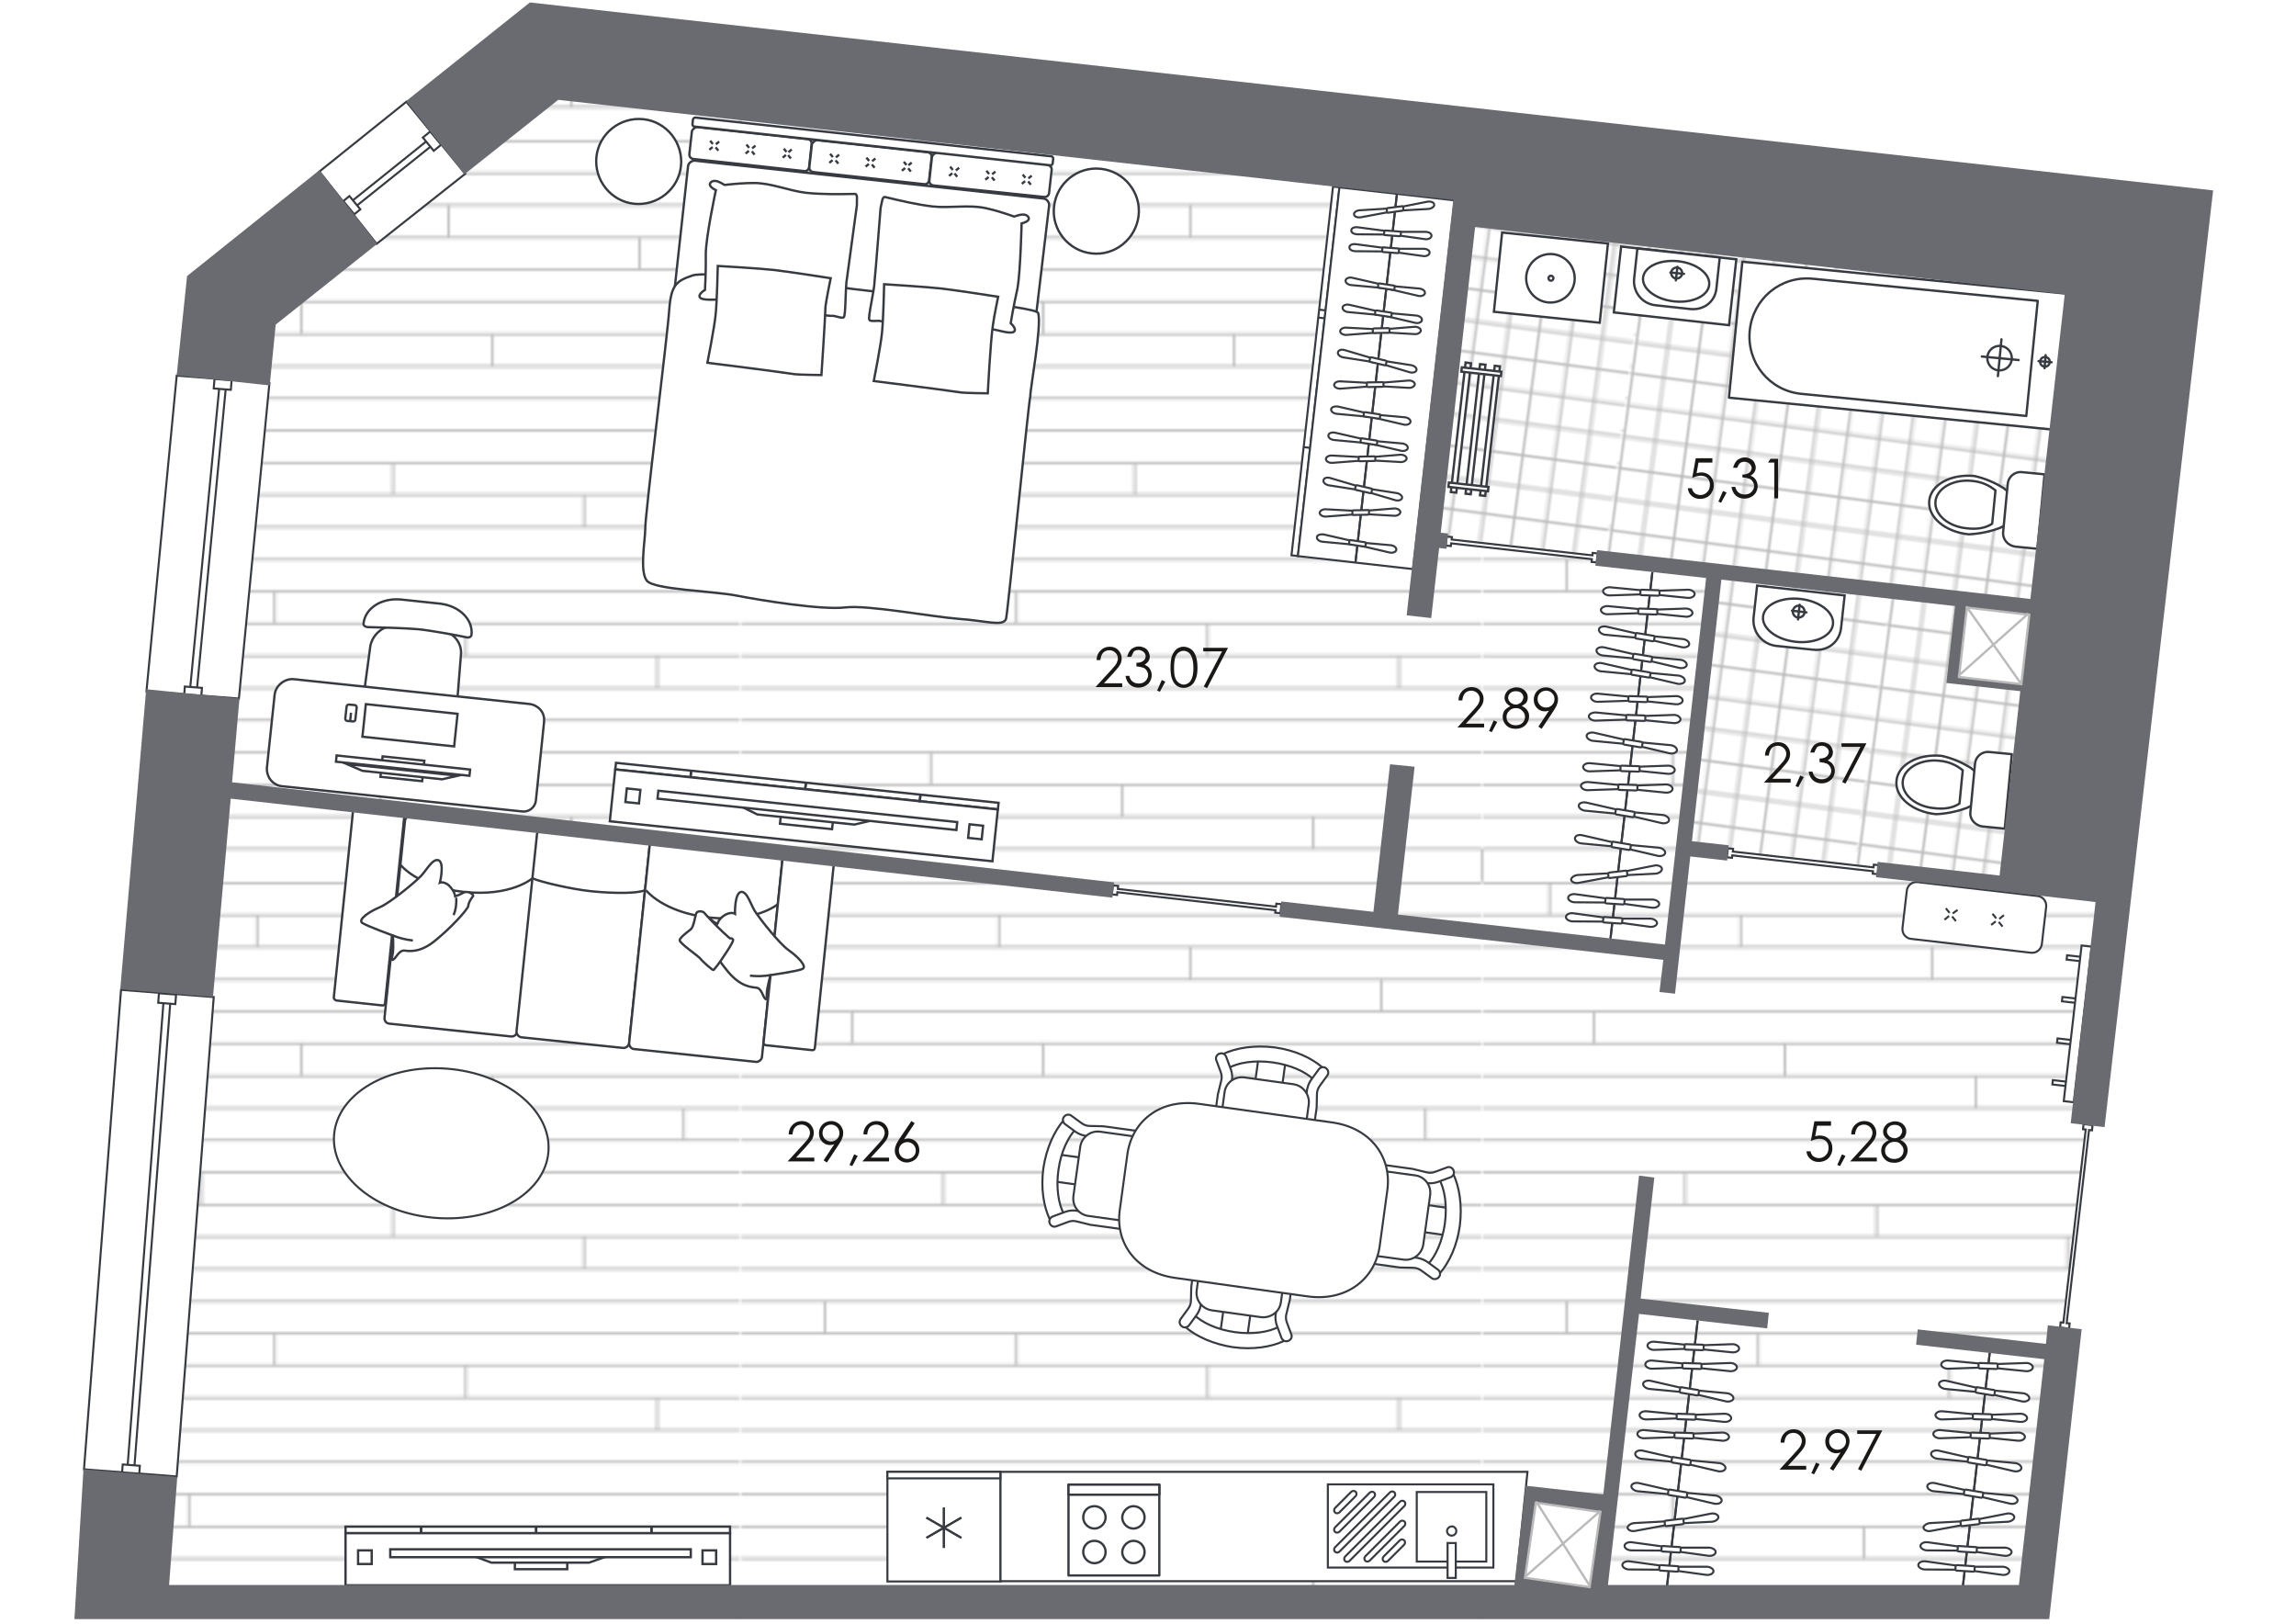 <?xml version="1.0" encoding="utf-8"?>
<!-- Generator: Adobe Illustrator 27.2.0, SVG Export Plug-In . SVG Version: 6.00 Build 0)  -->
<svg version="1.1" xmlns="http://www.w3.org/2000/svg" xmlns:xlink="http://www.w3.org/1999/xlink" x="0px" y="0px"
	 viewBox="0 0 841.9 595.3" style="enable-background:new 0 0 841.9 595.3;" xml:space="preserve">
<style type="text/css">
	.st0{fill:none;}
	.st1{fill:none;stroke:#BABABA;stroke-width:0.85;stroke-miterlimit:10;}
	.st2{fill:#FFFFFF;}
	.st3{fill:url(#New_Pattern_Swatch_6);}
	.st4{fill:url(#SVGID_1_);}
	.st5{fill:url(#SVGID_00000125584673527008857320000008824788539971723694_);}
	.st6{fill:#FFFFFF;stroke:#373A41;stroke-width:0.85;stroke-miterlimit:10;}
	.st7{fill:none;stroke:#373A41;stroke-width:0.85;stroke-miterlimit:10;}
	.st8{fill:#FFFFFF;stroke:#373A41;stroke-width:0.75;stroke-miterlimit:10;}
	.st9{fill:#FFFFFF;stroke:#373A41;stroke-width:0.85;stroke-linecap:round;stroke-miterlimit:10;}
	.st10{fill:none;stroke:#373A41;stroke-width:0.85;stroke-linecap:round;stroke-miterlimit:10;}
	.st11{fill:#FFFFFF;stroke:#373A41;stroke-width:0.85;stroke-linecap:round;stroke-linejoin:round;stroke-miterlimit:10;}
	.st12{fill:none;stroke:#373A41;stroke-width:0.85;stroke-linecap:round;stroke-linejoin:round;stroke-miterlimit:10;}
	.st13{fill:#696B71;}
	.st14{fill:#191816;}
	.st15{fill:#FFFFFF;stroke:#BABABA;stroke-width:0.85;stroke-miterlimit:10;}
</style>
<pattern  y="595.3" width="271.8" height="271.8" patternUnits="userSpaceOnUse" id="New_Pattern_Swatch_6" viewBox="0 -271.8 271.8 271.8" style="overflow:visible;">
	<g>
		<rect y="-271.8" class="st0" width="271.8" height="271.8"/>
		<line class="st1" x1="0" y1="-11.9" x2="271.4" y2="-11.9"/>
		<line class="st1" x1="0" y1="-23.7" x2="271.4" y2="-23.7"/>
		<line class="st1" x1="0" y1="-35.4" x2="271.4" y2="-35.4"/>
		<line class="st1" x1="0" y1="-47.2" x2="271.4" y2="-47.2"/>
		<line class="st1" x1="0" y1="-59.1" x2="271.4" y2="-59.1"/>
		<line class="st1" x1="0" y1="-70.8" x2="271.4" y2="-70.8"/>
		<line class="st1" x1="0" y1="-82.6" x2="271.4" y2="-82.6"/>
		<line class="st1" x1="0" y1="-94.5" x2="271.4" y2="-94.5"/>
		<line class="st1" x1="0" y1="-106.2" x2="271.4" y2="-106.2"/>
		<line class="st1" x1="0" y1="-118" x2="271.4" y2="-118"/>
		<line class="st1" x1="0" y1="-129.9" x2="271.4" y2="-129.9"/>
		<line class="st1" x1="0" y1="-141.7" x2="271.4" y2="-141.7"/>
		<line class="st1" x1="0" y1="-153.4" x2="271.4" y2="-153.4"/>
		<line class="st1" x1="0" y1="-165.3" x2="271.4" y2="-165.3"/>
		<line class="st1" x1="0" y1="-177.1" x2="271.4" y2="-177.1"/>
		<line class="st1" x1="0" y1="-188.8" x2="271.4" y2="-188.8"/>
		<line class="st1" x1="0" y1="-200.6" x2="271.4" y2="-200.6"/>
		<line class="st1" x1="0" y1="-212.5" x2="271.4" y2="-212.5"/>
		<line class="st1" x1="0" y1="-224.2" x2="271.4" y2="-224.2"/>
		<line class="st1" x1="0" y1="-236" x2="271.4" y2="-236"/>
		<line class="st1" x1="0" y1="-247.9" x2="271.4" y2="-247.9"/>
		<line class="st1" x1="0" y1="-259.6" x2="271.4" y2="-259.6"/>
		<line class="st1" x1="0" y1="-271.4" x2="271.4" y2="-271.4"/>
		<g>
			<line class="st1" x1="24.2" y1="-259.6" x2="24.2" y2="-271.4"/>
			<line class="st1" x1="94.3" y1="-247.9" x2="94.3" y2="-259.6"/>
			<line class="st1" x1="164.4" y1="-236" x2="164.4" y2="-247.9"/>
			<line class="st1" x1="234.5" y1="-224.2" x2="234.5" y2="-236"/>
		</g>
		<g>
			<line class="st1" x1="40.4" y1="-212.5" x2="40.4" y2="-224.2"/>
			<line class="st1" x1="110.5" y1="-200.6" x2="110.5" y2="-212.5"/>
			<line class="st1" x1="180.6" y1="-188.8" x2="180.6" y2="-200.6"/>
			<line class="st1" x1="250.7" y1="-177.1" x2="250.7" y2="-188.8"/>
		</g>
		<g>
			<line class="st1" x1="73.9" y1="-153.4" x2="73.9" y2="-165.3"/>
			<line class="st1" x1="144.1" y1="-141.7" x2="144.1" y2="-153.4"/>
			<line class="st1" x1="214.2" y1="-129.9" x2="214.2" y2="-141.7"/>
		</g>
		<g>
			<line class="st1" x1="30.5" y1="-106.2" x2="30.5" y2="-118"/>
			<line class="st1" x1="100.7" y1="-94.5" x2="100.7" y2="-106.2"/>
			<line class="st1" x1="170.8" y1="-82.6" x2="170.8" y2="-94.5"/>
			<line class="st1" x1="241" y1="-70.8" x2="241" y2="-82.6"/>
		</g>
		<g>
			<line class="st1" x1="69.3" y1="-35.4" x2="69.3" y2="-47.2"/>
			<line class="st1" x1="139.4" y1="-23.7" x2="139.4" y2="-35.4"/>
			<line class="st1" x1="209.5" y1="-11.9" x2="209.5" y2="-23.7"/>
			<line class="st1" x1="271.4" y1="0" x2="271.4" y2="-11.9"/>
		</g>
	</g>
</pattern>
<pattern  y="595.3" width="174.5" height="174.6" patternUnits="userSpaceOnUse" id="New_Pattern_Swatch_8" viewBox="0 -174.6 174.5 174.6" style="overflow:visible;">
	<g>
		<rect y="-174.6" class="st0" width="174.5" height="174.6"/>
		<rect y="-174.6" class="st2" width="174.5" height="174.6"/>
		<g>
			<g>
				<g>
					<line class="st1" x1="0.4" y1="-174.6" x2="0.4" y2="-0.4"/>
					<line class="st1" x1="12" y1="-174.6" x2="12" y2="-0.4"/>
					<line class="st1" x1="23.5" y1="-174.6" x2="23.5" y2="-0.4"/>
					<line class="st1" x1="35.3" y1="-174.6" x2="35.3" y2="-0.4"/>
					<line class="st1" x1="46.8" y1="-174.6" x2="46.8" y2="-0.4"/>
					<line class="st1" x1="58.4" y1="-174.6" x2="58.4" y2="-0.4"/>
					<line class="st1" x1="69.9" y1="-174.6" x2="69.9" y2="-0.4"/>
					<line class="st1" x1="81.7" y1="-174.6" x2="81.7" y2="-0.4"/>
					<line class="st1" x1="93.2" y1="-174.6" x2="93.2" y2="-0.4"/>
					<line class="st1" x1="104.8" y1="-174.6" x2="104.8" y2="-0.4"/>
					<line class="st1" x1="116.3" y1="-174.6" x2="116.3" y2="-0.4"/>
					<line class="st1" x1="128.1" y1="-174.6" x2="128.1" y2="-0.4"/>
					<line class="st1" x1="139.6" y1="-174.6" x2="139.6" y2="-0.4"/>
					<line class="st1" x1="151.2" y1="-174.6" x2="151.2" y2="-0.4"/>
					<line class="st1" x1="162.9" y1="-174.6" x2="162.9" y2="-0.4"/>
				</g>
				<g>
					<line class="st1" x1="0.4" y1="-0.4" x2="174.5" y2="-0.4"/>
					<line class="st1" x1="0.4" y1="-12.2" x2="174.5" y2="-12.2"/>
					<line class="st1" x1="0.4" y1="-23.7" x2="174.5" y2="-23.7"/>
					<line class="st1" x1="0.4" y1="-35.3" x2="174.5" y2="-35.3"/>
					<line class="st1" x1="0.4" y1="-47" x2="174.5" y2="-47"/>
					<line class="st1" x1="0.4" y1="-58.6" x2="174.5" y2="-58.6"/>
					<line class="st1" x1="0.4" y1="-70.1" x2="174.5" y2="-70.1"/>
					<line class="st1" x1="0.4" y1="-81.7" x2="174.5" y2="-81.7"/>
					<line class="st1" x1="0.4" y1="-93.4" x2="174.5" y2="-93.4"/>
					<line class="st1" x1="0.4" y1="-105" x2="174.5" y2="-105"/>
					<line class="st1" x1="0.4" y1="-116.5" x2="174.5" y2="-116.5"/>
					<line class="st1" x1="0.4" y1="-128.1" x2="174.5" y2="-128.1"/>
					<line class="st1" x1="0.4" y1="-139.8" x2="174.5" y2="-139.8"/>
					<line class="st1" x1="0.4" y1="-151.4" x2="174.5" y2="-151.4"/>
					<line class="st1" x1="0.4" y1="-162.9" x2="174.5" y2="-162.9"/>
				</g>
			</g>
		</g>
	</g>
</pattern>
<g id="Текстуры">
	<polygon class="st3" points="194.3,1 804.4,69.8 744.3,593.5 27.4,593.5 30.7,538.8 44.2,362.6 53.7,252.8 64.9,137.6 68.7,101.3 
		117.1,62.6 	"/>
	
		<pattern  id="SVGID_1_" xlink:href="#New_Pattern_Swatch_8" patternTransform="matrix(0.991 0.131 -0.131 0.991 -1081.928 832.564)">
	</pattern>
	<polygon class="st4" points="745.1,225 525.9,196.1 544.5,55.2 763.7,84.1 	"/>
	
		<pattern  id="SVGID_00000114783314821474020150000009601715885527544192_" xlink:href="#New_Pattern_Swatch_8" patternTransform="matrix(0.991 0.131 -0.131 0.991 -990.719 947.664)">
	</pattern>
	<polygon style="fill:url(#SVGID_00000114783314821474020150000009601715885527544192_);" points="760.9,329.1 617.1,311.2 
		626.5,209.1 770.3,227 	"/>
</g>
<g id="Мебель">
	<g>
		<g>
			<path class="st6" d="M379.4,119.9l-132-14.3l4.9-44.7c0.1-1.1,1.4-2.1,2.5-2l0,0l127.9,13.9c1.1,0.1,2.1,1.4,2,2.5L379.4,119.9z"
				/>
			<path class="st6" d="M380.7,114.8c-0.8-2.7-53.1-6.9-67.5-8.8s-53.5-6.9-59.3-5c-5.8,2-7.8,3.3-8.5,12.5
				c-0.6,9.3-9,76.1-8.8,80.6c-0.1,4.5-2.1,15.5,0.6,18.8c2.6,3.3,23.9,3.7,33.1,5.5s31.2,5.3,39.6,4.3c8.3-1,31.4,3.4,41.8,4.2
				c10,0.7,16.1,2.9,17.2,0c0.7-2.9,8.2-78.8,8.9-81.7C377.8,142.1,382,119.8,380.7,114.8L380.7,114.8z"/>
			<path class="st6" d="M260.6,66.9c-1.3,1.4,1.9,2.8,1.9,2.8s-3.7,17.2-3.7,23.5c0.1,6.4-0.3,13.1-0.3,13.1s-2.8,1.6-1.8,2.8
				c1,1.2,5.9,0.6,7.4,0.8c1.5,0.2,39.7,6.2,40.9,5.9c1.1-0.2,3.6,1.1,4.4,0.5c0.8-0.7,0.5-11.2,1.2-14.5c0.4-3.3,3.4-24.7,3.6-26.5
				c-0.1-2.3,0.5-4.4-1-4.2c-5.6,0.1-11.6,0.2-17.5-0.4c-6.3-0.7-13.1-3.7-19.4-3.6c-3.4,0-7.1,0.3-10.6,0.7
				C265.4,67.8,262.3,65.2,260.6,66.9L260.6,66.9z M377.1,79.6c0.9,1.6-2.5,2.3-2.5,2.3s-0.4,17.5-1.5,23.8
				c-1.5,6.6-2.5,12.8-2.5,12.8s2.4,2.1,1.2,3.1c-1.2,1-5.9-0.6-7.4-0.8c-1.5-0.2-40.1-2.5-41.2-3c-1.1-0.5-3.8,0.3-4.4-0.5
				c-0.7-0.8,1.9-11,1.9-14.4c0.4-3.3,2-24.8,2.2-26.7c0.6-2.2,0.5-4.4,1.9-3.9c5.5,1.3,11.3,2.7,17.2,3.4
				c6.3,0.7,13.5-0.8,19.8,0.7c3.3,0.7,6.9,1.9,10.1,3C372.2,79.4,375.8,77.6,377.1,79.6z"/>
			<path class="st6" d="M301.2,137.5c0,0-8.2-0.1-9.7-0.3c-8.8-1.3-32.1-4.2-32.1-4.2s2.6-13.2,3-17.6c0.5-4.4,0.8-17.9,0.8-17.9
				s15.6,0.9,20.8,1.5c5.2,0.6,20.6,3,20.6,3s-1.6,7.7-1.9,10.3C302.5,118.2,301.2,137.5,301.2,137.5z M362.2,144.2
				c0,0-8.2-0.1-9.7-0.3c-8.8-1.3-32.1-4.2-32.1-4.2s2.6-13.2,3-17.6c0.5-4.4,0.8-17.9,0.8-17.9s16,1,21.2,1.6
				c5.2,0.6,20.6,3,20.6,3s-1.6,7.7-1.9,10.3C363.2,124.8,362.2,144.2,362.2,144.2z M255.7,46.6L296,51c1.1,0.1,1.8,0.9,1.6,2l0,0
				l-0.9,8.1c-0.1,1.1-0.9,1.8-2,1.6l0,0l-40.3-4.4c-1.1-0.1-1.8-0.9-1.6-2l0,0l0.9-8.1C253.8,47.5,255,46.5,255.7,46.6L255.7,46.6z
				"/>
			<path class="st6" d="M299.7,51.4l40.3,4.4c1.1,0.1,1.8,0.9,1.6,2l0,0l-0.9,8.1c-0.1,1.1-0.9,1.8-2,1.6l0,0l-40.3-4.4
				c-1.1-0.1-1.8-0.9-1.6-2l0.9-8.1C297.8,52.3,299,51.3,299.7,51.4L299.7,51.4z"/>
			<path class="st6" d="M343.7,56.1l40.3,4.4c1.1,0.1,1.8,0.9,1.6,2l-0.9,8.1c-0.1,1.1-0.9,1.8-2,1.6l0,0L342.4,68
				c-1.1-0.1-1.8-0.9-1.6-2l0,0l0.9-8.1C341.7,57,342.6,56,343.7,56.1z M255,43.1l130.5,14.2c0.4,0,0.7,0.5,0.7,0.8l0,0l-0.2,1.8
				c0,0.4-0.5,0.7-0.8,0.7l0,0L254.6,46.4c-0.4,0-0.7-0.5-0.7-0.8l0,0l0.2-1.8C254.2,43.4,254.6,43.1,255,43.1L255,43.1z
				 M262.5,52.9l1.2-1 M260.1,54.9l1.2-1 M262.4,54l1,1.2 M260.4,51.6l1,1.2 M275.8,54.4l1.2-1 M273.4,56.3l1.2-1 M275.7,55.5l1,1.2
				 M273.7,53l1,1.2 M289.1,55.8l1.2-1 M287,57.8l1.2-1 M289,56.9l1,1.2 M287.4,54.5l1,1.2 M306.5,57.7l1.2-1 M304.1,59.7l1.2-1
				 M306.4,58.8l1,1.2 M304.4,56.4l1,1.2 M319.8,59.1l1.2-1 M317.4,61.1l1.2-1 M319.7,60.3l1,1.2 M317.7,57.8l1,1.2 M333.1,60.6
				l1.2-1 M330.7,62.6l1.2-1 M333,61.7l1,1.2 M331.4,59.3l1,1.2 M350.5,62.5l1.2-1 M348,64.5l1.2-1 M350,63.6l1,1.2 M348.4,61.1
				l1,1.2 M363.8,63.9l1.2-1 M361.3,65.9l1.2-1 M363.7,65l1,1.2 M361.7,62.6l1,1.2 M377.1,65.4l1.2-1 M374.7,67.4l1.2-1 M377,66.5
				l1,1.2 M375,64l1,1.2 M249.7,60.9c0.9-8.5-5.3-16.3-13.8-17.2c-8.5-0.9-16.3,5.3-17.2,13.8c-0.9,8.5,5.3,16.3,13.8,17.2l0,0
				C241,75.6,248.8,69.4,249.7,60.9L249.7,60.9z M386.5,75.7c0.9-8.5,8.7-14.8,17.2-13.8c8.5,0.9,14.8,8.7,13.8,17.2
				s-8.7,14.8-17.2,13.8l0,0l0,0C391.8,92,385.5,84.2,386.5,75.7L386.5,75.7z"/>
		</g>
	</g>
	<g>
		<path class="st6" d="M161.8,231.2l-16.5-1.7c-4.5-0.5-8.6,2.9-9.5,7.3l-2,14.9c-0.4,3.7,2.3,7,6,7.4l0,0l20.6,2.2
			c3.7,0.4,7-2.3,7.4-6l0,0l1.2-15C169.6,235.8,166.2,231.7,161.8,231.2L161.8,231.2z"/>
		<path class="st6" d="M161.3,221.3l-14.2-1.5c-7.1-0.7-13.2,3.1-13.8,8.8l0,0c-0.1,0.7,0.6,1.2,1.4,1.3l0,0
			c4.2,0.1,14.7,0.4,18.8,0.8c4.1,0.4,14.1,2.2,17.8,3c0.7,0.1,1.5-0.2,1.6-1l0,0C173.5,227.1,168.4,222.1,161.3,221.3L161.3,221.3z
			"/>
		<path class="st6" d="M97.9,281.2l2.8-26.5c0.4-3.4,3.7-6,7-5.7l0,0l86.4,9.1c3,0.3,5.7,2.9,5.4,6.2l0,0.4l-3,28.8
			c-0.2,2.2-2.3,4.3-5,4l0,0l-87.5-9.2C100.2,288.2,97.5,284.9,97.9,281.2L97.9,281.2L97.9,281.2z"/>
		
			<rect x="144.1" y="249" transform="matrix(0.105 -0.995 0.995 0.105 -129.993 387.329)" class="st7" width="12" height="33.8"/>
		<g>
			<path class="st6" d="M129.5,264.5l-2.2-0.2c-0.4,0-0.7-0.5-0.7-0.8l0.5-4.5c0-0.4,0.5-0.7,0.8-0.7l2.2,0.2c0.4,0,0.7,0.5,0.7,0.8
				l-0.5,4.5C130.3,264.2,129.9,264.5,129.5,264.5L129.5,264.5z"/>
			<line class="st7" x1="128.4" y1="264.3" x2="128.7" y2="261.3"/>
		</g>
		<g>
			<path class="st6" d="M154.8,286.4l-15.3-1.6l0.8-7.5l15.3,1.6L154.8,286.4z"/>
			<g>
				<path class="st6" d="M162.1,285.7l-29.2-3.1l-5.8-2.5l40.8,4.3L162.1,285.7z"/>
				
					<rect x="146.5" y="256.1" transform="matrix(0.105 -0.995 0.995 0.105 -147.015 398.13)" class="st6" width="2.3" height="49.2"/>
			</g>
		</g>
	</g>
	<g>
		<path class="st6" d="M141,373.1l7.5-72.2c0.1-1,1.2-1.9,2.2-1.8l44.7,4.7c1,0.1,1.9,1.2,1.8,2.2l-7.5,72.2c-0.1,1-1.2,1.9-2.2,1.8
			l-44.7-4.7C141.5,375.2,140.9,374.1,141,373.1z"/>
		<path class="st6" d="M146.8,317c0,0,6.3,8.2,23.4,10c17.1,1.8,24.9-4.9,24.9-4.9"/>
		<path class="st6" d="M189.4,378.1l7.5-72.2c0.1-1,1.2-1.9,2.2-1.8l37.3,3.9c1,0.1,1.9,1.2,1.8,2.2l-7.5,72.2
			c-0.1,1-1.2,1.9-2.2,1.8l-37.3-3.9C190.2,380.2,189.3,379.1,189.4,378.1z"/>
		<path class="st6" d="M195.5,322.1c2.9,1.3,14.2,3.9,20.9,4.6c4.4,0.5,15.8,1.3,20.1-0.3 M122.4,365.7l7-67.9
			c0.1-0.7,0.4-1,1.1-0.9l16.8,1.8c0.7,0.1,1,0.4,0.9,1.1l-7,67.9c-0.1,0.7-0.4,1-1.1,0.9l-16.8-1.8
			C123,366.7,122.4,366.3,122.4,365.7L122.4,365.7z"/>
		<path class="st6" d="M144.1,343c0,0,0.2,4.5,0,6.1c-0.2,1.7-1,3.3,0.1,2.7c1.1-0.6,2.1-3.5,4.1-3.3c1.7,0.2,5.7,0.9,11.2-3.6
			c5.6-4.5,11.7-11.1,12.2-12.7c0.1-1.4,1-2.6,1.7-3.6c0.7-0.3-1.5-2.2-3.3-1.4c-1.1,0.6-2.2,1.1-3.2,1.4c-0.2-1.4-1.1-2.8-2.3-4
			c-1.9-1.6-3.3-1-3.3-1s1.8-7.3-0.5-8.2c-2.3-0.9-4.9,4.6-7.1,6.4c-1.9,1.9-10.5,9.1-14.4,10.8c-3.9,1.6-8.3,4.6-6.4,5.8
			S144.1,343,144.1,343L144.1,343z"/>
		<path class="st6" d="M144.1,343c2.3,0.9,4.6,1.5,7.3,1.8 M167.3,329.1c0.1,2.1-0.1,4.4-1,6.4 M230.7,382.4l7.5-72.2
			c0.1-1,1.2-1.9,2.2-1.8l44.7,4.7c1,0.1,1.9,1.2,1.8,2.2l-7.5,72.2c-0.1,1-1.2,1.9-2.2,1.8l-44.7-4.7
			C231.5,384.6,230.6,383.4,230.7,382.4z"/>
		<path class="st6" d="M285.2,331.5c0,0-7.8,6.7-24.9,4.9c-17.1-1.8-23.4-10-23.4-10 M280,382.1l7-67.9c0.1-0.7,0.4-1,1.1-0.9
			l16.8,1.8c0.7,0.1,1,0.4,0.9,1.1l-7,67.9c-0.1,0.7-0.4,1-1.1,0.9l-16.8-1.8C280.5,383.2,279.9,382.8,280,382.1L280,382.1z"/>
		<path class="st6" d="M282.5,357.5c0,0-1.1,4.3-1.3,6c-0.2,1.7,0.3,3.4-0.6,2.7c-0.9-0.8-1.3-3.9-3.3-4.1
			c-1.7-0.2-5.7-0.3-10.3-5.8s-9.2-13.2-9.3-15c-0.2-1.4-0.4-2.8-1-3.9c-0.6-0.4,1.9-1.9,3.5-0.7c0.9,0.8,1.9,1.6,2.8,2
			c0.5-1.3,1.6-2.6,3.1-3.4c2.2-1.1,3.4-0.3,3.4-0.3s-0.2-7.5,2.2-8c2.4-0.4,3.8,5.5,5.6,7.8c1.5,2.2,8.4,11.1,11.8,13.5
			s7.2,6.2,5,7C292.2,356.1,282.5,357.5,282.5,357.5L282.5,357.5z"/>
		<path class="st6" d="M282.5,357.5c-2.4,0.4-4.8,0.5-7.5,0.2 M262.7,339c-0.5,2-0.8,4.4-0.3,6.4"/>
		<path class="st6" d="M267.6,344c-3.1-2.7-6.2-5.8-8.9-8.8c-0.9-1.5-2.9-1.3-3.4-0.4c-0.4,1-0.9,5-2,5.9c-1.1,0.9-4,3-4.1,4
			c0.2,1.4,7.2,5.9,7.8,7c0.6,0.7,4.3,4.2,4.7,3.9c1.9-2.2,3.5-4.7,5.2-7.3c0.8-1.3,2.4-3.8,1.8-3.9
			C268.6,344.1,268.3,344,267.6,344L267.6,344z"/>
	</g>
	<g>
		<g>
			<g>
				<g>
					<rect x="126.7" y="559.7" class="st6" width="141" height="2.4"/>
				</g>
				<g>
					<rect x="126.7" y="562.1" class="st6" width="141" height="19.1"/>
				</g>
				<g>
					<line class="st6" x1="196.6" y1="559.7" x2="196.6" y2="562.1"/>
				</g>
				<g>
					<line class="st6" x1="196.6" y1="559.7" x2="196.6" y2="562.1"/>
				</g>
				<g>
					<line class="st6" x1="238.9" y1="559.7" x2="238.9" y2="562.1"/>
				</g>
				<g>
					<line class="st6" x1="238.9" y1="559.7" x2="238.9" y2="562.1"/>
				</g>
				<g>
					<line class="st6" x1="154.4" y1="559.7" x2="154.4" y2="562.1"/>
				</g>
				<g>
					<line class="st6" x1="154.4" y1="559.7" x2="154.4" y2="562.1"/>
				</g>
			</g>
		</g>
		<g>
			<g>
				<path class="st6" d="M208,569.9v5.4h-19.2v-5.4"/>
				<path class="st6" d="M223.3,570.3l-7.3,2.6h-35.8l-7-2.6"/>
				<path class="st6" d="M143.1,570.9V568h110.2v2.9H143.1z"/>
			</g>
		</g>
		<rect x="131.3" y="568.4" class="st6" width="5" height="5"/>
		<rect x="257.6" y="568.4" class="st6" width="5" height="5"/>
	</g>
	<g>
		<g>
			<g>
				<g>
					
						<rect x="294.7" y="218" transform="matrix(0.104 -0.995 0.995 0.104 -21.942 552.612)" class="st6" width="2.4" height="141"/>
				</g>
				<g>
					
						<rect x="285.2" y="228.7" transform="matrix(0.104 -0.995 0.995 0.104 -33.608 561.088)" class="st6" width="19.1" height="141"/>
				</g>
				<g>
					<line class="st6" x1="295.5" y1="287.2" x2="295.2" y2="289.6"/>
				</g>
				<g>
					<line class="st6" x1="295.5" y1="287.2" x2="295.2" y2="289.6"/>
				</g>
				<g>
					<line class="st6" x1="337.5" y1="291.6" x2="337.2" y2="294.1"/>
				</g>
				<g>
					<line class="st6" x1="337.5" y1="291.6" x2="337.2" y2="294.1"/>
				</g>
				<g>
					<line class="st6" x1="253.4" y1="282.8" x2="253.2" y2="285.2"/>
				</g>
				<g>
					<line class="st6" x1="253.4" y1="282.8" x2="253.2" y2="285.2"/>
				</g>
			</g>
		</g>
		<g>
			<g>
				<path class="st6" d="M305.7,298.6l-0.6,5.4l-19.1-2l0.6-5.4"/>
				<path class="st6" d="M320.9,300.5l-7.6,1.8l-35.6-3.7l-6.7-3.3"/>
				<path class="st6" d="M241.1,292.8l0.3-2.9L351,301.4l-0.3,2.9L241.1,292.8z"/>
			</g>
		</g>
		<rect x="229.3" y="289.3" transform="matrix(0.995 0.104 -0.104 0.995 31.777 -22.633)" class="st6" width="5" height="5"/>
		<rect x="354.9" y="302.5" transform="matrix(0.995 0.104 -0.104 0.995 33.844 -35.685)" class="st6" width="5" height="5"/>
	</g>
	<g>
		<g>
			
				<rect x="414.3" y="135.1" transform="matrix(0.112 -0.994 0.994 0.112 292.868 600.268)" class="st8" width="136" height="2.4"/>
		</g>
		<g>
			
				<rect x="436.6" y="117.5" transform="matrix(0.112 -0.994 0.994 0.112 310.209 624.701)" class="st8" width="136" height="42.5"/>
		</g>
		<g>
			<line class="st8" x1="483.6" y1="113.5" x2="486" y2="113.8"/>
		</g>
		<g>
			<line class="st8" x1="483.3" y1="116.4" x2="485.7" y2="116.7"/>
		</g>
		<g>
			<line class="st8" x1="478" y1="163.9" x2="480.3" y2="164.2"/>
		</g>
		<g>
			<line class="st8" x1="497" y1="206.4" x2="512.2" y2="71.3"/>
		</g>
		<g>
			<line class="st8" x1="497" y1="206.4" x2="512.2" y2="71.3"/>
		</g>
		<g>
			<path class="st8" d="M498.5,77.1l13-0.8l12.1-2.4c1.2-0.1,2.2,0.3,2.3,1.1c0.1,0.7-0.8,1.4-2,1.6l-12.3,0.7l-12.8,2.4
				c-1.2,0.1-2.2-0.3-2.3-1.1C496.4,77.9,497.3,77.2,498.5,77.1z"/>
		</g>
		<g>
			<path class="st8" d="M508.8,76.3l5.3-0.7c0.2,0,0.4,0.1,0.4,0.3l0.1,0.9c0,0.2-0.1,0.4-0.3,0.4L509,78c-0.2,0-0.4-0.1-0.4-0.3
				l-0.1-0.9C508.4,76.5,508.6,76.3,508.8,76.3z"/>
		</g>
		<g>
			<path class="st8" d="M493.5,120.1l13,0.7l12.3-1c1.2,0,2.1,0.6,2.2,1.3c0,0.7-0.9,1.4-2.1,1.4l-12.3-0.7l-13,1
				c-1.2,0-2.1-0.6-2.2-1.3C491.4,120.7,492.4,120.1,493.5,120.1z"/>
		</g>
		<g>
			<path class="st8" d="M503.8,120.4l5.3-0.1c0.2,0,0.4,0.2,0.4,0.4v0.9c0,0.2-0.2,0.4-0.4,0.4l-5.3,0.1c-0.2,0-0.4-0.2-0.4-0.4
				v-0.9C503.5,120.6,503.6,120.5,503.8,120.4z"/>
		</g>
		<g>
			<path class="st8" d="M497.7,83.3l12.9,1.7h12.3c1.2,0.1,2.1,0.7,2,1.5c-0.1,0.7-1,1.3-2.2,1.2L510.5,86l-13-0.1
				c-1.2-0.1-2.1-0.7-2-1.5C495.5,83.7,496.5,83.2,497.7,83.3z"/>
		</g>
		<g>
			<path class="st8" d="M508,84.5l5.3,0.4c0.2,0,0.4,0.2,0.4,0.4l-0.1,0.9c0,0.2-0.2,0.4-0.4,0.4l-5.3-0.4c-0.2,0-0.4-0.2-0.4-0.4
				l0.1-0.9C507.6,84.6,507.7,84.5,508,84.5z"/>
		</g>
		<g>
			<path class="st8" d="M497,89.5l12.9,1.7h12.3c1.2,0.1,2.1,0.7,2,1.5c-0.1,0.7-1,1.3-2.2,1.2l-12.2-1.7l-13-0.1
				c-1.2-0.1-2.1-0.7-2-1.5C494.8,89.9,495.8,89.4,497,89.5z"/>
		</g>
		<g>
			<path class="st8" d="M507.3,90.7l5.3,0.4c0.2,0,0.4,0.2,0.4,0.4l-0.1,0.9c0,0.2-0.2,0.4-0.4,0.4l-5.3-0.4c-0.2,0-0.4-0.2-0.4-0.4
				l0.1-0.9C506.9,90.8,507,90.7,507.3,90.7z"/>
		</g>
		<g>
			<path class="st8" d="M495.7,101.8l12.7,2.9l12.2,1.1c1.2,0.2,2,0.9,1.9,1.7c-0.1,0.7-1.2,1.2-2.3,1l-12-2.8l-12.9-1.2
				c-1.2-0.2-2-0.9-1.9-1.7C493.5,102.1,494.6,101.6,495.7,101.8z"/>
		</g>
		<g>
			<path class="st8" d="M505.8,103.9l5.3,0.8c0.2,0,0.4,0.2,0.3,0.4l-0.1,0.9c0,0.2-0.2,0.4-0.4,0.3l-5.3-0.8
				c-0.2,0-0.4-0.2-0.3-0.4l0.1-0.9C505.4,104,505.6,103.9,505.8,103.9z"/>
		</g>
		<g>
			<path class="st8" d="M490.4,149l12.7,2.9l12.2,1.1c1.2,0.2,2,0.9,1.9,1.7c-0.1,0.7-1.2,1.2-2.3,1l-12-2.8l-12.9-1.2
				c-1.2-0.2-2-0.9-1.9-1.7C488.2,149.3,489.3,148.9,490.4,149z"/>
		</g>
		<g>
			<path class="st8" d="M500.5,151.1l5.3,0.8c0.2,0,0.4,0.2,0.3,0.4l-0.1,0.9c0,0.2-0.2,0.4-0.4,0.3l-5.3-0.8
				c-0.2,0-0.4-0.2-0.3-0.4l0.1-0.9C500.1,151.3,500.3,151.1,500.5,151.1z"/>
		</g>
		<g>
			<path class="st8" d="M491.3,139.8l13,0.7l12.3-1c1.2,0,2.1,0.6,2.2,1.3c0,0.7-0.9,1.4-2.1,1.4l-12.3-0.7l-13,1
				c-1.2,0-2.1-0.6-2.2-1.3C489.2,140.4,490.1,139.8,491.3,139.8z"/>
		</g>
		<g>
			<path class="st8" d="M501.6,140.2l5.3-0.1c0.2,0,0.4,0.2,0.4,0.4v0.9c0,0.2-0.2,0.4-0.4,0.4l-5.3,0.1c-0.2,0-0.4-0.2-0.4-0.4
				v-0.9C501.2,140.3,501.4,140.2,501.6,140.2z"/>
		</g>
		<g>
			<path class="st8" d="M492.9,128.3l12.5,3.7l12.2,1.9c1.2,0.3,2,1.1,1.8,1.8s-1.2,1.1-2.4,0.8l-11.8-3.5l-12.8-2
				c-1.2-0.3-2-1.1-1.8-1.8C490.7,128.4,491.8,128,492.9,128.3z"/>
		</g>
		<g>
			<path class="st8" d="M502.9,131l5.2,1.2c0.2,0,0.3,0.3,0.3,0.5l-0.2,0.9c0,0.2-0.3,0.3-0.5,0.3l-5.2-1.2c-0.2,0-0.3-0.3-0.3-0.5
				l0.2-0.9C502.4,131.1,502.6,131,502.9,131z"/>
		</g>
		<g>
			<path class="st8" d="M494.6,111.7l12.7,2.9l12.2,1.1c1.2,0.2,2,0.9,1.9,1.7c-0.1,0.7-1.2,1.2-2.3,1l-12-2.8l-12.9-1.2
				c-1.2-0.2-2-0.9-1.9-1.7C492.4,112,493.5,111.5,494.6,111.7z"/>
		</g>
		<g>
			<path class="st8" d="M504.7,113.8l5.3,0.8c0.2,0,0.4,0.2,0.3,0.4l-0.1,0.9c0,0.2-0.2,0.4-0.4,0.3l-5.3-0.8
				c-0.2,0-0.4-0.2-0.3-0.4l0.1-0.9C504.3,113.9,504.5,113.8,504.7,113.8z"/>
		</g>
		<g>
			<path class="st8" d="M488.3,167l13,0.7l12.3-1c1.2,0,2.1,0.6,2.2,1.3c0,0.7-0.9,1.4-2.1,1.4l-12.3-0.7l-13,1
				c-1.2,0-2.1-0.6-2.2-1.3C486.1,167.6,487.1,167,488.3,167z"/>
		</g>
		<g>
			<path class="st8" d="M498.6,167.4l5.3-0.1c0.2,0,0.4,0.2,0.4,0.4v0.9c0,0.2-0.2,0.4-0.4,0.4l-5.3,0.1c-0.2,0-0.4-0.2-0.4-0.4
				v-0.9C498.2,167.5,498.4,167.4,498.6,167.4z"/>
		</g>
		<g>
			<path class="st8" d="M485.2,195.9l12.7,2.9l12.2,1.1c1.2,0.2,2,0.9,1.9,1.7c-0.1,0.7-1.2,1.2-2.3,1l-12-2.8l-12.9-1.2
				c-1.2-0.2-2-0.9-1.9-1.7C482.9,196.2,484,195.8,485.2,195.9z"/>
		</g>
		<g>
			<path class="st8" d="M495.2,198l5.3,0.8c0.2,0,0.4,0.2,0.3,0.4l-0.1,0.9c0,0.2-0.2,0.4-0.4,0.3l-5.3-0.8c-0.2,0-0.4-0.2-0.3-0.4
				l0.1-0.9C494.8,198.2,495,198,495.2,198z"/>
		</g>
		<g>
			<path class="st8" d="M486,186.7l13,0.7l12.3-1c1.2,0,2.1,0.6,2.2,1.3c0,0.7-0.9,1.4-2.1,1.4l-12.3-0.7l-13,1
				c-1.2,0-2.1-0.6-2.2-1.3C483.9,187.3,484.9,186.7,486,186.7z"/>
		</g>
		<g>
			<path class="st8" d="M496.3,187.1l5.3-0.1c0.2,0,0.4,0.2,0.4,0.4v0.9c0,0.2-0.2,0.4-0.4,0.4l-5.3,0.1c-0.2,0-0.4-0.2-0.4-0.4
				v-0.9C496,187.2,496.1,187.1,496.3,187.1z"/>
		</g>
		<g>
			<path class="st8" d="M487.6,175.2l12.5,3.7l12.2,1.9c1.2,0.3,2,1.1,1.8,1.8s-1.2,1.1-2.4,0.8l-11.8-3.5l-12.8-2
				c-1.2-0.3-2-1.1-1.8-1.8C485.4,175.3,486.5,174.9,487.6,175.2z"/>
		</g>
		<g>
			<path class="st8" d="M497.6,177.9l5.2,1.2c0.2,0,0.3,0.3,0.3,0.5l-0.2,0.9c0,0.2-0.3,0.3-0.5,0.3l-5.2-1.2
				c-0.2,0-0.3-0.3-0.3-0.5l0.2-0.9C497.2,178,497.4,177.9,497.6,177.9z"/>
		</g>
		<g>
			<path class="st8" d="M489.4,158.6l12.7,2.9l12.2,1.1c1.2,0.2,2,0.9,1.9,1.7c-0.1,0.7-1.2,1.2-2.3,1l-12-2.8l-12.9-1.2
				c-1.2-0.2-2-0.9-1.9-1.7C487.1,158.9,488.2,158.4,489.4,158.6z"/>
		</g>
		<g>
			<path class="st8" d="M499.4,160.7l5.3,0.8c0.2,0,0.4,0.2,0.3,0.4l-0.1,0.9c0,0.2-0.2,0.4-0.4,0.3l-5.3-0.8
				c-0.2,0-0.4-0.2-0.3-0.4l0.1-0.9C499,160.8,499.2,160.7,499.4,160.7z"/>
		</g>
	</g>
	<g>
		<g>
			<path class="st8" d="M159.7,446.5c-21.7-1.7-38.4-15.3-37.2-30.4c1.2-15.1,19.7-26,41.4-24.3s38.4,15.3,37.2,30.4
				C200,437.3,181.4,448.2,159.7,446.5z"/>
		</g>
	</g>
	<g>
		<g>
			<line class="st8" x1="716" y1="334.9" x2="717.8" y2="333.6"/>
		</g>
		<g>
			<line class="st8" x1="713" y1="337.2" x2="714.7" y2="335.8"/>
		</g>
		<g>
			<line class="st8" x1="715.8" y1="336" x2="717.2" y2="337.7"/>
		</g>
		<g>
			<line class="st8" x1="713.5" y1="333" x2="714.9" y2="334.7"/>
		</g>
		<g>
			<line class="st8" x1="733.1" y1="336.9" x2="734.8" y2="335.5"/>
		</g>
		<g>
			<line class="st8" x1="730.1" y1="339.1" x2="731.8" y2="337.8"/>
		</g>
		<g>
			<line class="st8" x1="732.9" y1="338" x2="734.3" y2="339.7"/>
		</g>
		<g>
			<line class="st8" x1="730.6" y1="335" x2="732" y2="336.7"/>
		</g>
	</g>
	<g>
		<g>
			<polygon class="st8" points="396,579.7 435.4,579.7 556,579.7 560.1,539.6 412.6,539.6 412.6,539.6 366.8,539.6 366.8,579.7 			
				"/>
		</g>
	</g>
	<g>
		<g>
			<rect x="486.9" y="544.2" class="st8" width="60.7" height="30.5"/>
		</g>
		<g>
			<rect x="519.5" y="547" class="st8" width="25.5" height="25.5"/>
		</g>
		<g>
			<path class="st8" d="M530.6,561.3c0,0.9,0.7,1.7,1.7,1.7c0.9,0,1.7-0.7,1.7-1.7c0-0.9-0.7-1.7-1.7-1.7
				C531.4,559.7,530.6,560.4,530.6,561.3z"/>
		</g>
		<g>
			<rect x="530.8" y="565.7" class="st8" width="3" height="12.8"/>
		</g>
		<g>
			<path class="st8" d="M511.6,547.9c0,0.3-0.1,0.6-0.3,0.8l-20.2,20.2c-0.4,0.4-1.2,0.4-1.6,0s-0.4-1.2,0-1.6l20.2-20.2
				c0.4-0.4,1.2-0.4,1.6,0C511.5,547.3,511.6,547.6,511.6,547.9z"/>
		</g>
		<g>
			<path class="st8" d="M515.3,551.3c0,0.3-0.1,0.6-0.3,0.8l-20.2,20.2c-0.4,0.4-1.2,0.4-1.6,0s-0.4-1.2,0-1.6l20.2-20.2
				c0.4-0.4,1.2-0.4,1.6,0C515.2,550.7,515.3,551,515.3,551.3z"/>
		</g>
		<g>
			<path class="st8" d="M504.2,548c0,0.3-0.1,0.6-0.3,0.8l-12.8,12.8c-0.4,0.4-1.2,0.4-1.6,0s-0.4-1.2,0-1.6l12.8-12.8
				c0.4-0.4,1.2-0.4,1.6,0C504.1,547.4,504.2,547.7,504.2,548z"/>
		</g>
		<g>
			<path class="st8" d="M515.3,558.6c0,0.3-0.1,0.6-0.3,0.8l-12.8,12.8c-0.4,0.4-1.2,0.4-1.6,0s-0.4-1.2,0-1.6l12.8-12.8
				c0.4-0.4,1.2-0.4,1.6,0C515.2,558.1,515.3,558.3,515.3,558.6z"/>
		</g>
		<g>
			<path class="st8" d="M497.4,547.7c0,0.3-0.1,0.6-0.3,0.8l-6,6c-0.4,0.4-1.2,0.4-1.6,0s-0.4-1.2,0-1.6l6-6c0.4-0.4,1.2-0.4,1.6,0
				C497.3,547.1,497.4,547.4,497.4,547.7z"/>
		</g>
		<g>
			<path class="st8" d="M515.2,565.5c0,0.3-0.1,0.6-0.3,0.8l-6,6c-0.4,0.4-1.2,0.4-1.6,0s-0.4-1.2,0-1.6l6-6c0.4-0.4,1.2-0.4,1.6,0
				C515.1,564.9,515.2,565.2,515.2,565.5z"/>
		</g>
	</g>
	<g>
		<g>
			<polygon class="st8" points="325.4,539.6 366.8,539.6 366.8,579.8 325.4,579.8 			"/>
		</g>
		<g>
			<rect x="325.4" y="539.6" class="st8" width="41.4" height="2.4"/>
		</g>
		<g>
			<line class="st8" x1="346.1" y1="567.5" x2="346.1" y2="552.7"/>
		</g>
		<g>
			<line class="st8" x1="346.1" y1="567.5" x2="346.1" y2="552.7"/>
		</g>
		<g>
			<line class="st8" x1="352.5" y1="563.8" x2="339.7" y2="556.4"/>
		</g>
		<g>
			<line class="st8" x1="352.5" y1="563.8" x2="339.7" y2="556.4"/>
		</g>
		<g>
			<line class="st8" x1="352.5" y1="556.4" x2="339.7" y2="563.8"/>
		</g>
		<g>
			<line class="st8" x1="352.5" y1="556.4" x2="339.7" y2="563.8"/>
		</g>
	</g>
	<g>
		<path class="st8" d="M584.4,268.6l14.4,3.3l13.9,1.3c1.3,0.2,2.3,1.1,2.2,1.9s-1.3,1.3-2.6,1.1l-13.6-3.2l-14.7-1.4
			c-1.3-0.2-2.3-1.1-2.2-1.9C581.9,268.9,583.1,268.4,584.4,268.6z"/>
		<line class="st8" x1="590.6" y1="343.8" x2="605.9" y2="209.7"/>
		<line class="st8" x1="590.5" y1="344.2" x2="605.9" y2="209.7"/>
		<path class="st8" d="M595.9,271l6,1c0.2,0,0.4,0.3,0.4,0.5l-0.2,1.1c0,0.2-0.3,0.4-0.5,0.4l-6-1c-0.2,0-0.4-0.3-0.4-0.5l0.2-1.1
			C595.4,271.1,595.6,270.9,595.9,271z"/>
		<path class="st8" d="M583,279.8l14.7,1.4l14-0.5c1.3,0,2.4,0.8,2.4,1.6c0,0.8-1.1,1.5-2.5,1.4l-13.9-1.4l-14.8,0.5
			c-1.3,0-2.4-0.8-2.4-1.6C580.5,280.4,581.6,279.7,583,279.8z"/>
		<path class="st8" d="M594.7,280.7l6.1,0.2c0.2,0,0.4,0.2,0.4,0.5v1.1c0,0.2-0.2,0.4-0.5,0.4l-6.1-0.2c-0.2,0-0.4-0.2-0.4-0.5v-1.1
			C594.2,280.9,594.4,280.7,594.7,280.7z"/>
		<path class="st8" d="M582.2,286.7l14.7,1.4l14-0.5c1.3,0,2.4,0.8,2.4,1.6c0,0.8-1.1,1.5-2.5,1.4l-13.9-1.4l-14.8,0.5
			c-1.3,0-2.4-0.8-2.4-1.6S580.9,286.7,582.2,286.7z"/>
		<path class="st8" d="M593.9,287.6l6.1,0.2c0.2,0,0.4,0.2,0.4,0.5v1.1c0,0.2-0.2,0.4-0.5,0.4l-6.1-0.2c-0.2,0-0.4-0.2-0.4-0.5V288
			C593.4,287.8,593.6,287.6,593.9,287.6z"/>
		<path class="st8" d="M587.3,243.1l14.4,3.3l13.9,1.3c1.3,0.2,2.3,1.1,2.2,1.9c-0.1,0.8-1.3,1.3-2.6,1.1l-13.6-3.2l-14.7-1.4
			c-1.3-0.2-2.3-1.1-2.2-1.9S586,242.9,587.3,243.1z"/>
		<path class="st8" d="M598.8,245.5l6,1c0.2,0,0.4,0.3,0.4,0.5l-0.2,1c0,0.2-0.3,0.4-0.5,0.4l-6-1c-0.2,0-0.4-0.3-0.4-0.5l0.2-1.1
			C598.3,245.6,598.5,245.5,598.8,245.5z"/>
		<path class="st8" d="M585.9,254.3l14.7,1.4l14-0.5c1.3,0,2.4,0.8,2.4,1.6s-1.1,1.5-2.5,1.4l-13.9-1.4l-14.8,0.5
			c-1.3,0-2.4-0.8-2.4-1.6C583.4,254.9,584.5,254.2,585.9,254.3z"/>
		<path class="st8" d="M597.6,255.2l6.1,0.2c0.2,0,0.4,0.2,0.4,0.5v1.1c0,0.2-0.2,0.4-0.5,0.4l-6.1-0.2c-0.2,0-0.4-0.2-0.4-0.5v-1.1
			C597.1,255.4,597.3,255.2,597.6,255.2z"/>
		<path class="st8" d="M585.1,261.2l14.7,1.4l14-0.5c1.3,0,2.4,0.8,2.4,1.6c0,0.8-1.1,1.5-2.5,1.4l-13.9-1.4l-14.8,0.5
			c-1.3,0-2.4-0.8-2.4-1.6S583.8,261.2,585.1,261.2z"/>
		<path class="st8" d="M596.8,262.1l6.1,0.2c0.2,0,0.4,0.2,0.4,0.5v1.1c0,0.2-0.2,0.4-0.5,0.4l-6.1-0.2c-0.2,0-0.4-0.2-0.4-0.5v-1.1
			C596.3,262.3,596.5,262.1,596.8,262.1z"/>
		<path class="st8" d="M581.5,294.2l14.4,3.3l13.9,1.3c1.3,0.2,2.3,1.1,2.2,1.9s-1.3,1.3-2.6,1.1l-13.6-3.2l-14.7-1.4
			c-1.3-0.2-2.3-1.1-2.2-1.9C579,294.5,580.2,294,581.5,294.2z"/>
		<path class="st8" d="M593,296.6l6,1c0.2,0,0.4,0.3,0.4,0.5l-0.2,1.1c0,0.2-0.3,0.4-0.5,0.4l-6-1c-0.2,0-0.4-0.3-0.4-0.5l0.2-1.1
			C592.5,296.7,592.7,296.6,593,296.6z"/>
		<path class="st8" d="M580.1,306.2l14.4,3.3l13.9,1.3c1.3,0.2,2.3,1.1,2.2,1.9s-1.3,1.3-2.6,1.1l-13.6-3.2l-14.7-1.4
			c-1.3-0.2-2.3-1.1-2.2-1.9C577.6,306.4,578.8,305.9,580.1,306.2z"/>
		<path class="st8" d="M591.6,308.6l6,1c0.2,0,0.4,0.3,0.4,0.5l-0.2,1.1c0,0.2-0.3,0.4-0.5,0.4l-6-1c-0.2,0-0.4-0.3-0.4-0.5l0.2-1.1
			C591.1,308.7,591.4,308.5,591.6,308.6z"/>
		<path class="st8" d="M590.3,215.3l14.7,1.4l14-0.5c1.3,0,2.4,0.8,2.4,1.6s-1.1,1.5-2.5,1.4l-13.9-1.4l-14.8,0.5
			c-1.3,0-2.4-0.8-2.4-1.6C587.9,215.9,589,215.3,590.3,215.3z"/>
		<path class="st8" d="M602,216.2l6.1,0.2c0.2,0,0.4,0.2,0.4,0.5v1.1c0,0.2-0.2,0.4-0.5,0.4l-6.1-0.2c-0.2,0-0.4-0.2-0.4-0.5v-1.1
			C601.6,216.4,601.8,216.2,602,216.2z"/>
		<path class="st8" d="M589.5,222.2l14.7,1.4l14-0.5c1.3,0,2.4,0.8,2.4,1.6s-1.1,1.5-2.5,1.4l-13.9-1.4l-14.8,0.5
			c-1.3,0-2.4-0.8-2.4-1.6C587.1,222.8,588.2,222.2,589.5,222.2z"/>
		<path class="st8" d="M601.2,223.1l6.1,0.2c0.2,0,0.4,0.2,0.4,0.5v1.1c0,0.2-0.2,0.4-0.5,0.4l-6.1-0.2c-0.2,0-0.4-0.2-0.4-0.5v-1.1
			C600.8,223.3,601,223.1,601.2,223.1z"/>
		<path class="st8" d="M588.9,229.7l14.4,3.3l13.9,1.3c1.3,0.2,2.3,1.1,2.2,1.9c-0.1,0.8-1.3,1.3-2.6,1.1l-13.6-3.2l-14.7-1.4
			c-1.3-0.2-2.3-1.1-2.2-1.9C586.3,230,587.5,229.5,588.9,229.7z"/>
		<path class="st8" d="M600.3,232.1l6,1c0.2,0,0.4,0.3,0.4,0.5l-0.2,1.1c0,0.2-0.3,0.4-0.5,0.4l-6-1c-0.2,0-0.4-0.3-0.4-0.5l0.2-1.1
			C599.8,232.2,600.1,232.1,600.3,232.1z"/>
		<path class="st8" d="M588,237.3l14.4,3.3l13.9,1.3c1.3,0.2,2.3,1.1,2.2,1.9c-0.1,0.8-1.3,1.3-2.6,1.1l-13.6-3.2l-14.7-1.4
			c-1.3-0.2-2.3-1.1-2.2-1.9S586.7,237.1,588,237.3z"/>
		<path class="st8" d="M599.4,239.7l6,1c0.2,0,0.4,0.3,0.4,0.5l-0.2,1.1c0,0.2-0.3,0.4-0.5,0.4l-6-1c-0.2,0-0.4-0.3-0.4-0.5l0.2-1.1
			C599,239.8,599.2,239.7,599.4,239.7z"/>
		<path class="st8" d="M578.4,320.8l14.7-0.8l13.7-2.7c1.3-0.2,2.5,0.4,2.6,1.2c0.1,0.8-0.9,1.6-2.2,1.8l-14,0.7l-14.5,2.7
			c-1.3,0.2-2.5-0.4-2.6-1.2C576.1,321.8,577.1,321,578.4,320.8z"/>
		<path class="st8" d="M590.1,319.9l6-0.7c0.2,0,0.5,0.1,0.5,0.4l0.1,1.1c0,0.2-0.1,0.5-0.4,0.5l-6,0.7c-0.2,0-0.5-0.1-0.5-0.4
			l-0.1-1.1C589.7,320.2,589.9,320,590.1,319.9z"/>
		<path class="st8" d="M577.5,327.8l14.6,2h14c1.3,0.1,2.4,0.9,2.3,1.7c-0.1,0.8-1.2,1.4-2.5,1.3l-13.8-1.9l-14.8-0.1
			c-1.3-0.1-2.4-0.9-2.3-1.7C575.1,328.3,576.2,327.7,577.5,327.8z"/>
		<path class="st8" d="M589.2,329.2l6.1,0.4c0.2,0,0.4,0.2,0.4,0.5l-0.1,1.1c0,0.2-0.2,0.4-0.5,0.4l-6.1-0.4c-0.2,0-0.4-0.2-0.4-0.5
			l0.1-1.1C588.7,329.4,588.9,329.2,589.2,329.2z"/>
		<path class="st8" d="M576.7,334.8l14.6,2h14c1.3,0.1,2.4,0.9,2.3,1.7c-0.1,0.8-1.2,1.4-2.5,1.3l-13.8-1.9l-14.8-0.1
			c-1.3-0.1-2.4-0.9-2.3-1.7C574.3,335.3,575.4,334.7,576.7,334.8z"/>
		<path class="st8" d="M588.4,336.2l6.1,0.4c0.2,0,0.4,0.2,0.4,0.5l-0.1,1.1c0,0.2-0.2,0.4-0.5,0.4l-6.1-0.4c-0.2,0-0.4-0.2-0.4-0.5
			l0.1-1.1C587.9,336.4,588.1,336.2,588.4,336.2z"/>
	</g>
	<g>
		<path class="st8" d="M605.1,506.2l14.4,3.3l13.9,1.3c1.3,0.2,2.3,1.1,2.2,1.9c-0.1,0.8-1.3,1.3-2.6,1.1l-13.6-3.2l-14.7-1.4
			c-1.3-0.2-2.3-1.1-2.2-1.9C602.6,506.5,603.8,506,605.1,506.2z"/>
		<line class="st8" x1="611.3" y1="581.4" x2="622.5" y2="484.1"/>
		<line class="st8" x1="611.2" y1="581.8" x2="622.5" y2="484.1"/>
		<path class="st8" d="M616.6,508.6l6,1c0.2,0,0.4,0.3,0.4,0.5l-0.2,1.1c0,0.2-0.3,0.4-0.5,0.4l-6-1c-0.2,0-0.4-0.3-0.4-0.5l0.2-1.1
			C616.1,508.7,616.3,508.5,616.6,508.6z"/>
		<path class="st8" d="M603.7,517.4l14.7,1.4l14-0.5c1.3,0,2.4,0.8,2.4,1.6s-1.1,1.5-2.5,1.4l-13.9-1.4l-14.8,0.5
			c-1.3,0-2.4-0.8-2.4-1.6C601.2,518,602.3,517.3,603.7,517.4z"/>
		<path class="st8" d="M615.3,518.3l6.1,0.2c0.2,0,0.4,0.2,0.4,0.5v1.1c0,0.2-0.2,0.4-0.5,0.4l-6.1-0.2c-0.2,0-0.4-0.2-0.4-0.5v-1.1
			C614.9,518.5,615.1,518.3,615.3,518.3z"/>
		<path class="st8" d="M602.9,524.3l14.7,1.4l14-0.5c1.3,0,2.4,0.8,2.4,1.6s-1.1,1.5-2.5,1.4l-13.9-1.4l-14.8,0.5
			c-1.3,0-2.4-0.8-2.4-1.6S601.5,524.2,602.9,524.3z"/>
		<path class="st8" d="M614.5,525.2l6.1,0.2c0.2,0,0.4,0.2,0.4,0.5v1.1c0,0.2-0.2,0.4-0.5,0.4l-6.1-0.2c-0.2,0-0.4-0.2-0.4-0.5v-1.1
			C614.1,525.4,614.3,525.2,614.5,525.2z"/>
		<path class="st8" d="M606.6,491.9l14.7,1.4l14-0.5c1.3,0,2.4,0.8,2.4,1.6c0,0.8-1.1,1.5-2.5,1.4l-13.9-1.4l-14.8,0.5
			c-1.3,0-2.4-0.8-2.4-1.6C604.1,492.5,605.2,491.8,606.6,491.9z"/>
		<path class="st8" d="M618.2,492.8l6.1,0.2c0.2,0,0.4,0.2,0.4,0.5v1.1c0,0.2-0.2,0.4-0.5,0.4l-6.1-0.2c-0.2,0-0.4-0.2-0.4-0.5v-1.1
			C617.8,493,618,492.8,618.2,492.8z"/>
		<path class="st8" d="M605.8,498.8l14.7,1.4l14-0.5c1.3,0,2.4,0.8,2.4,1.6c0,0.8-1.1,1.5-2.5,1.4l-13.9-1.4l-14.8,0.5
			c-1.3,0-2.4-0.8-2.4-1.6C603.3,499.4,604.4,498.7,605.8,498.8z"/>
		<path class="st8" d="M617.4,499.7l6.1,0.2c0.2,0,0.4,0.2,0.4,0.5v1.1c0,0.2-0.2,0.4-0.5,0.4l-6.1-0.2c-0.2,0-0.4-0.2-0.4-0.5v-1.1
			C617,499.9,617.2,499.7,617.4,499.7z"/>
		<path class="st8" d="M602.2,531.8l14.4,3.3l13.9,1.3c1.3,0.2,2.3,1.1,2.2,1.9c-0.1,0.8-1.3,1.3-2.6,1.1l-13.6-3.2l-14.7-1.4
			c-1.3-0.2-2.3-1.1-2.2-1.9S600.9,531.6,602.2,531.8z"/>
		<path class="st8" d="M613.6,534.2l6,1c0.2,0,0.4,0.3,0.4,0.5l-0.2,1.1c0,0.2-0.3,0.4-0.5,0.4l-6-1c-0.2,0-0.4-0.3-0.4-0.5l0.2-1.1
			C613.2,534.3,613.4,534.1,613.6,534.2z"/>
		<path class="st8" d="M600.8,543.7l14.4,3.3l13.9,1.3c1.3,0.2,2.3,1.1,2.2,1.9c-0.1,0.8-1.3,1.3-2.6,1.1l-13.6-3.2l-14.7-1.4
			c-1.3-0.2-2.3-1.1-2.2-1.9C598.3,544,599.5,543.5,600.8,543.7z"/>
		<path class="st8" d="M612.3,546.1l6,1c0.2,0,0.4,0.3,0.4,0.5l-0.2,1.1c0,0.2-0.3,0.4-0.5,0.4l-6-1c-0.2,0-0.4-0.3-0.4-0.5l0.2-1.1
			C611.8,546.3,612,546.1,612.3,546.1z"/>
		<path class="st8" d="M599.1,558.4l14.7-0.8l13.7-2.7c1.3-0.2,2.5,0.4,2.6,1.2s-0.9,1.6-2.2,1.8l-14,0.7l-14.5,2.7
			c-1.3,0.2-2.5-0.4-2.6-1.2C596.8,559.4,597.8,558.6,599.1,558.4z"/>
		<path class="st8" d="M610.8,557.5l6-0.7c0.2,0,0.5,0.1,0.5,0.4l0.1,1.1c0,0.2-0.1,0.5-0.4,0.5l-6,0.7c-0.2,0-0.5-0.1-0.5-0.4
			l-0.1-1.1C610.4,557.8,610.5,557.5,610.8,557.5z"/>
		<path class="st8" d="M598.2,565.4l14.6,2h14c1.3,0.1,2.4,0.9,2.3,1.7c-0.1,0.8-1.2,1.4-2.5,1.3l-13.8-1.9l-14.8-0.1
			c-1.3-0.1-2.4-0.9-2.3-1.7C595.7,565.9,596.9,565.3,598.2,565.4z"/>
		<path class="st8" d="M609.8,566.8l6.1,0.4c0.2,0,0.4,0.2,0.4,0.5l-0.1,1.1c0,0.2-0.2,0.4-0.5,0.4l-6.1-0.4c-0.2,0-0.4-0.2-0.4-0.5
			l0.1-1.1C609.4,566.9,609.6,566.8,609.8,566.8z"/>
		<path class="st8" d="M597.4,572.4l14.6,2h14c1.3,0.1,2.4,0.9,2.3,1.7c-0.1,0.8-1.2,1.4-2.5,1.3l-13.8-1.9l-14.8-0.1
			c-1.3-0.1-2.4-0.9-2.3-1.7C594.9,572.9,596.1,572.3,597.4,572.4z"/>
		<path class="st8" d="M609,573.8l6.1,0.4c0.2,0,0.4,0.2,0.4,0.5l-0.1,1.1c0,0.2-0.2,0.4-0.5,0.4l-6.1-0.4c-0.2,0-0.4-0.2-0.4-0.5
			l0.1-1.1C608.6,574,608.8,573.8,609,573.8z"/>
	</g>
	<g>
		<path class="st8" d="M713.6,506.2l14.4,3.3l13.9,1.3c1.3,0.2,2.3,1.1,2.2,1.9c-0.1,0.8-1.3,1.3-2.6,1.1l-13.6-3.2l-14.7-1.4
			c-1.3-0.2-2.3-1.1-2.2-1.9C711.1,506.5,712.3,506,713.6,506.2z"/>
		<line class="st8" x1="719.8" y1="581.4" x2="729.6" y2="495.9"/>
		<line class="st8" x1="719.7" y1="581.8" x2="729.6" y2="495.9"/>
		<path class="st8" d="M725.1,508.6l6,1c0.2,0,0.4,0.3,0.4,0.5l-0.2,1.1c0,0.2-0.3,0.4-0.5,0.4l-6-1c-0.2,0-0.4-0.3-0.4-0.5l0.2-1.1
			C724.6,508.7,724.8,508.5,725.1,508.6z"/>
		<path class="st8" d="M712.2,517.4l14.7,1.4l14-0.5c1.3,0,2.4,0.8,2.4,1.6s-1.1,1.5-2.5,1.4l-13.9-1.4l-14.8,0.5
			c-1.3,0-2.4-0.8-2.4-1.6C709.7,518,710.8,517.3,712.2,517.4z"/>
		<path class="st8" d="M723.9,518.3l6.1,0.2c0.2,0,0.4,0.2,0.4,0.5v1.1c0,0.2-0.2,0.4-0.5,0.4l-6.1-0.2c-0.2,0-0.4-0.2-0.4-0.5v-1.1
			C723.4,518.5,723.6,518.3,723.9,518.3z"/>
		<path class="st8" d="M711.4,524.3l14.7,1.4l14-0.5c1.3,0,2.4,0.8,2.4,1.6s-1.1,1.5-2.5,1.4l-13.9-1.4l-14.8,0.5
			c-1.3,0-2.4-0.8-2.4-1.6S710.1,524.2,711.4,524.3z"/>
		<path class="st8" d="M723.1,525.2l6.1,0.2c0.2,0,0.4,0.2,0.4,0.5v1.1c0,0.2-0.2,0.4-0.5,0.4l-6.1-0.2c-0.2,0-0.4-0.2-0.4-0.5v-1.1
			C722.6,525.4,722.8,525.2,723.1,525.2z"/>
		<path class="st8" d="M714.3,498.8l14.7,1.4l14-0.5c1.3,0,2.4,0.8,2.4,1.6c0,0.8-1.1,1.5-2.5,1.4l-13.9-1.4l-14.8,0.5
			c-1.3,0-2.4-0.8-2.4-1.6C711.9,499.4,713,498.7,714.3,498.8z"/>
		<path class="st8" d="M726,499.7l6.1,0.2c0.2,0,0.4,0.2,0.4,0.5v1.1c0,0.2-0.2,0.4-0.5,0.4l-6.1-0.2c-0.2,0-0.4-0.2-0.4-0.5v-1.1
			C725.5,499.9,725.7,499.7,726,499.7z"/>
		<path class="st8" d="M710.7,531.8l14.4,3.3l13.9,1.3c1.3,0.2,2.3,1.1,2.2,1.9c-0.1,0.8-1.3,1.3-2.6,1.1l-13.6-3.2l-14.7-1.4
			c-1.3-0.2-2.3-1.1-2.2-1.9S709.4,531.6,710.7,531.8z"/>
		<path class="st8" d="M722.2,534.2l6,1c0.2,0,0.4,0.3,0.4,0.5l-0.2,1.1c0,0.2-0.3,0.4-0.5,0.4l-6-1c-0.2,0-0.4-0.3-0.4-0.5l0.2-1.1
			C721.7,534.3,721.9,534.1,722.2,534.2z"/>
		<path class="st8" d="M709.3,543.7l14.4,3.3l13.9,1.3c1.3,0.2,2.3,1.1,2.2,1.9c-0.1,0.8-1.3,1.3-2.6,1.1l-13.6-3.2l-14.7-1.4
			c-1.3-0.2-2.3-1.1-2.2-1.9C706.8,544,708,543.5,709.3,543.7z"/>
		<path class="st8" d="M720.8,546.1l6,1c0.2,0,0.4,0.3,0.4,0.5l-0.2,1.1c0,0.2-0.3,0.4-0.5,0.4l-6-1c-0.2,0-0.4-0.3-0.4-0.5l0.2-1.1
			C720.3,546.3,720.6,546.1,720.8,546.1z"/>
		<path class="st8" d="M707.6,558.4l14.7-0.8l13.7-2.7c1.3-0.2,2.5,0.4,2.6,1.2s-0.9,1.6-2.2,1.8l-14,0.7l-14.5,2.7
			c-1.3,0.2-2.5-0.4-2.6-1.2C705.3,559.4,706.3,558.6,707.6,558.4z"/>
		<path class="st8" d="M719.3,557.5l6-0.7c0.2,0,0.5,0.1,0.5,0.4l0.1,1.1c0,0.2-0.1,0.5-0.4,0.5l-6,0.7c-0.2,0-0.5-0.1-0.5-0.4
			l-0.1-1.1C718.9,557.8,719.1,557.5,719.3,557.5z"/>
		<path class="st8" d="M706.7,565.4l14.6,2h14c1.3,0.1,2.4,0.9,2.3,1.7c-0.1,0.8-1.2,1.4-2.5,1.3l-13.8-1.9l-14.8-0.1
			c-1.3-0.1-2.4-0.9-2.3-1.7C704.3,565.9,705.4,565.3,706.7,565.4z"/>
		<path class="st8" d="M718.4,566.8l6.1,0.4c0.2,0,0.4,0.2,0.4,0.5l-0.1,1.1c0,0.2-0.2,0.4-0.5,0.4l-6.1-0.4c-0.2,0-0.4-0.2-0.4-0.5
			l0.1-1.1C717.9,566.9,718.1,566.8,718.4,566.8z"/>
		<path class="st8" d="M705.9,572.4l14.6,2h14c1.3,0.1,2.4,0.9,2.3,1.7c-0.1,0.8-1.2,1.4-2.5,1.3l-13.8-1.9l-14.8-0.1
			c-1.3-0.1-2.4-0.9-2.3-1.7C703.5,572.9,704.6,572.3,705.9,572.4z"/>
		<path class="st8" d="M717.6,573.8l6.1,0.4c0.2,0,0.4,0.2,0.4,0.5l-0.1,1.1c0,0.2-0.2,0.4-0.5,0.4l-6.1-0.4c-0.2,0-0.4-0.2-0.4-0.5
			l0.1-1.1C717.1,574,717.3,573.8,717.6,573.8z"/>
	</g>
	<g>
		<g>
			
				<rect x="754.8" y="394.6" transform="matrix(0.114 -0.994 0.994 0.114 274.285 1102.87)" class="st8" width="1.6" height="6"/>
		</g>
		<g>
			
				<rect x="760" y="348.8" transform="matrix(0.114 -0.994 0.994 0.114 324.441 1067.485)" class="st8" width="1.6" height="6"/>
		</g>
		<g>
			
				<rect x="758.3" y="364.1" transform="matrix(0.114 -0.994 0.994 0.114 307.712 1079.342)" class="st8" width="1.6" height="6"/>
		</g>
		<g>
			
				<rect x="756.5" y="379.3" transform="matrix(0.114 -0.994 0.994 0.114 291.014 1091.013)" class="st8" width="1.6" height="6"/>
		</g>
		<g>
			
				<rect x="733.1" y="374" transform="matrix(0.114 -0.994 0.994 0.114 301.405 1089.766)" class="st8" width="57.4" height="3.7"/>
		</g>
		<g>
			<path class="st8" d="M744.8,349.3l-44.1-5.1c-1.9-0.2-3.3-2-3.1-3.9l1.6-13.8c0.2-1.9,2-3.3,3.9-3.1l44.1,5.1
				c1.9,0.2,3.3,2,3.1,3.9l-1.6,13.8C748.4,348.1,746.7,349.5,744.8,349.3z"/>
		</g>
		<g>
			<line class="st8" x1="716" y1="334.9" x2="717.8" y2="333.6"/>
		</g>
		<g>
			<line class="st8" x1="713" y1="337.2" x2="714.7" y2="335.8"/>
		</g>
		<g>
			<line class="st8" x1="715.8" y1="336" x2="717.2" y2="337.7"/>
		</g>
		<g>
			<line class="st8" x1="713.5" y1="333" x2="714.9" y2="334.7"/>
		</g>
		<g>
			<line class="st8" x1="733.1" y1="336.9" x2="734.8" y2="335.5"/>
		</g>
		<g>
			<line class="st8" x1="730.1" y1="339.1" x2="731.8" y2="337.8"/>
		</g>
		<g>
			<line class="st8" x1="732.9" y1="338" x2="734.3" y2="339.7"/>
		</g>
		<g>
			<line class="st8" x1="730.6" y1="335" x2="732" y2="336.7"/>
		</g>
	</g>
	
		<rect x="602.1" y="83.6" transform="matrix(-0.11 0.994 -0.994 -0.11 786.006 -494.224)" class="st9" width="24.3" height="42.5"/>
	<g>
		<path class="st6" d="M619.8,113.3l-6.4-0.7l-6.4-0.7c-4.7-0.5-8.3-4.7-7.8-9.7l1.2-11.1l30.2,3.3l-1.2,11.1
			C629,110.5,624.9,113.8,619.8,113.3z"/>
		
			<ellipse transform="matrix(0.11 -0.994 0.994 0.11 444.43 702.593)" class="st6" cx="614.5" cy="103.2" rx="7.4" ry="12.2"/>
		<path class="st6" d="M615,98.1c1.1,0.1,1.9,1.1,1.8,2.2c-0.1,1.1-1.1,1.9-2.2,1.8c-1.1-0.1-1.9-1.1-1.8-2.2
			C612.9,98.8,613.9,98,615,98.1z"/>
		<line class="st10" x1="615.1" y1="97.8" x2="614.5" y2="102.8"/>
		<line class="st10" x1="612.5" y1="99.9" x2="617.5" y2="100.4"/>
	</g>
	<g>
		<path class="st6" d="M664.9,238.2l-6.8-0.7l-6.8-0.7c-5-0.6-8.8-5-8.3-10.3l1.3-11.8l32.1,3.6l-1.3,11.8
			C674.6,235.3,670.3,238.8,664.9,238.2z"/>
		
			<ellipse transform="matrix(0.11 -0.994 0.994 0.11 360.751 857.668)" class="st6" cx="659.2" cy="227.4" rx="7.9" ry="12.9"/>
		<path class="st6" d="M659.8,222.1c1.2,0.1,2,1.2,1.9,2.4c-0.1,1.2-1.2,2-2.4,1.9c-1.2-0.1-2-1.2-1.9-2.4
			C657.6,222.8,658.6,221.9,659.8,222.1z"/>
		<line class="st10" x1="659.9" y1="221.7" x2="659.3" y2="227.1"/>
		<line class="st10" x1="657.1" y1="223.9" x2="662.4" y2="224.5"/>
	</g>
	<g>
		<path class="st11" d="M721.9,195.9c4.3-0.2,8.4-1.2,11.3-2.3l4.8-2.4l0.4-4.5l0.4-4.5l-4.2-3.3c-2.7-1.7-6.5-3.5-10.7-4.4
			c-8.7-0.8-16,3.3-16.5,9.2C706.9,189.6,713.2,195,721.9,195.9z"/>
		<path class="st11" d="M734.5,195.2l1.7-17.8c0.2-2.5,2.4-4.6,5.3-4.3l8.2,0.8l-2.6,27.3l-8.2-0.8
			C736.3,200,734.3,197.8,734.5,195.2z"/>
		<path class="st11" d="M730.5,192l1.2-12.2l0,0c-2.2-1.8-5-3.2-8.7-3.5c-6.9-0.7-12.8,2.8-13.3,7.5c-0.5,4.8,4.7,9.3,11.6,9.9
			C724.7,194.1,728,193.7,730.5,192L730.5,192z"/>
	</g>
	<g>
		<path class="st11" d="M709.9,298.5c4.3-0.2,8.4-1.2,11.3-2.3l4.8-2.4l0.4-4.5l0.4-4.5l-4.2-3.3c-2.7-1.7-6.5-3.5-10.7-4.4
			c-8.7-0.8-16,3.3-16.5,9.2C694.8,292.2,701.2,297.6,709.9,298.5z"/>
		<path class="st11" d="M722.5,297.8l1.7-17.8c0.2-2.5,2.4-4.6,5.3-4.3l8.2,0.8l-2.6,27.3l-8.2-0.8
			C724.3,302.6,722.2,300.4,722.5,297.8z"/>
		<path class="st11" d="M718.5,294.6l1.2-12.2l0,0c-2.2-1.8-5-3.2-8.7-3.5c-6.9-0.7-12.8,2.8-13.3,7.5c-0.5,4.8,4.7,9.3,11.6,9.9
			C712.7,296.7,716,296.3,718.5,294.6L718.5,294.6z"/>
	</g>
	<g>
		
			<rect x="670.9" y="66.8" transform="matrix(9.800994e-02 -0.995 0.995 9.800994e-02 501.759 806.795)" class="st11" width="50.1" height="119.7"/>
		<path class="st11" d="M641.6,121.2L641.6,121.2c1.2-11.8,11.4-20.2,23.2-19l82.4,8.1l-4.2,42.2l-82.4-8.1
			C648.9,143.3,640.4,133,641.6,121.2z"/>
		<g>
			<circle class="st11" cx="733.2" cy="131.3" r="4.5"/>
			<line class="st12" x1="740.2" y1="132" x2="726.7" y2="130.7"/>
			<line class="st12" x1="733.9" y1="124.4" x2="732.6" y2="137.9"/>
		</g>
		<g>
			<path class="st11" d="M751.6,132.8c-0.1,1-0.9,1.7-1.9,1.6c-1-0.1-1.7-0.9-1.6-1.9c0.1-1,0.9-1.7,1.9-1.6
				C751,131,751.7,131.8,751.6,132.8z"/>
			<line class="st12" x1="750.1" y1="130.2" x2="749.7" y2="135"/>
			<line class="st12" x1="747.5" y1="132.4" x2="752.3" y2="132.8"/>
		</g>
	</g>
	<g>
		<g>
			<polygon class="st6" points="542.7,181.6 548.1,134.1 550,134.3 544.6,181.8 			"/>
			<polygon class="st6" points="537.4,181 542.7,133.5 544.7,133.7 539.3,181.2 			"/>
			<polygon class="st6" points="532,180.4 537.4,132.9 539.4,133.2 534,180.6 			"/>
		</g>
		<g>
			
				<rect x="542.6" y="129" transform="matrix(-0.111 0.994 -0.994 -0.111 738.99 -388.737)" class="st6" width="1.6" height="14.6"/>
			
				<rect x="537.9" y="171.1" transform="matrix(-0.111 0.994 -0.994 -0.111 775.57 -337.153)" class="st6" width="1.6" height="14.6"/>
		</g>
	</g>
	<g>
		
			<rect x="554.3" y="82.5" transform="matrix(0.103 -0.995 0.995 0.103 408.609 657.334)" class="st6" width="29.2" height="39"/>
		<ellipse transform="matrix(0.776 -0.63 0.63 0.776 62.868 381.217)" class="st6" cx="568.8" cy="102" rx="8.9" ry="8.9"/>
		<path class="st6" d="M567.8,101.9c0.1-0.5,0.5-0.9,1-0.8c0.5,0.1,0.9,0.5,0.8,1c-0.1,0.5-0.5,0.9-1,0.8
			C568.1,102.9,567.8,102.4,567.8,101.9z"/>
	</g>
	<g>
		
			<rect x="521.5" y="443.2" transform="matrix(0.137 -0.991 0.991 0.137 10.755 907.719)" class="st8" width="10" height="8.9"/>
		<path class="st8" d="M532.8,430.2l-5.2,1.9c2.2,3.8,3.1,9.9,2.2,16.5c-0.9,6.4-3.3,11.9-6.3,15l4.3,3.4c3.7-4.2,6.5-10.4,7.5-17.7
			C536.2,442,535.2,435.2,532.8,430.2z"/>
		<path class="st8" d="M498.4,427.8v-0.1c0.1-1,1.1-1.7,2.1-1.6l17.1,2.4c0.3,0,0.7,0.1,1,0.2l4.5,1.1c1.1,0.3,2.2,0.2,3.2-0.2
			l4.3-1.6c0.9-0.4,2,0.1,2.4,1.1v0.1c0.4,0.9-0.1,2-1.1,2.4l-4.3,1.6c-1.8,0.7-3.7,0.8-5.5,0.3l-4.5-1.1c-0.2,0-0.4-0.1-0.6-0.1
			l-17.1-2.4C499,429.7,498.3,428.8,498.4,427.8z"/>
		<path class="st8" d="M493.9,460v0.1c-0.1,1,0.6,1.9,1.6,2.1l17.1,2.4c0.3,0,0.7,0.1,1,0.1l4.6,0.1c1.1,0,2.2,0.4,3.1,1.1l3.7,2.7
			c0.8,0.6,2,0.4,2.6-0.4l0.1-0.1c0.6-0.8,0.4-2-0.4-2.6l-3.7-2.7c-1.5-1.1-3.3-1.7-5.2-1.8l-4.7-0.1c-0.2,0-0.4,0-0.6,0l-17.1-2.4
			C495,458.3,494.1,459,493.9,460z"/>
		<path class="st8" d="M521.9,456.2l2.5-18c0.5-3.6-2-6.9-5.6-7.3l-20.5-2.8c-1.1-0.2-2.2,0.6-2.3,1.8l-3.7,26.8
			c-0.2,1.1,0.6,2.2,1.8,2.3l20.5,2.8C518.1,462.3,521.4,459.8,521.9,456.2z"/>
		
			<rect x="461.3" y="387.9" transform="matrix(0.137 -0.991 0.991 0.137 12.693 800.284)" class="st8" width="8.9" height="10"/>
		<path class="st8" d="M448.3,386.5l1.9,5.2c3.8-2.2,9.9-3.1,16.5-2.2c6.4,0.9,11.9,3.3,15,6.3l3.4-4.3c-4.2-3.7-10.4-6.5-17.7-7.5
			C460.1,383.1,453.3,384.1,448.3,386.5z"/>
		<path class="st8" d="M445.8,420.9h-0.1c-1-0.1-1.7-1.1-1.6-2.1l2.4-17.1c0-0.3,0.1-0.7,0.2-1l1.1-4.5c0.3-1.1,0.2-2.2-0.2-3.2
			l-1.6-4.3c-0.4-0.9,0.1-2,1.1-2.4h0.1c0.9-0.4,2,0.1,2.4,1.1l1.6,4.3c0.7,1.8,0.8,3.7,0.3,5.5l-1.1,4.5c0,0.2-0.1,0.4-0.1,0.6
			l-2.4,17.1C447.8,420.4,446.9,421.1,445.8,420.9z"/>
		<path class="st8" d="M478.1,425.4h0.1c1,0.1,1.9-0.6,2.1-1.6l2.4-17.1c0-0.3,0.1-0.7,0.1-1l0.1-4.6c0-1.1,0.4-2.2,1.1-3.1l2.7-3.7
			c0.6-0.8,0.4-2-0.4-2.6l-0.1-0.1c-0.8-0.6-2-0.4-2.6,0.4l-2.7,3.7c-1.1,1.5-1.7,3.3-1.8,5.2l-0.1,4.7c0,0.2,0,0.4,0,0.6l-2.4,17.1
			C476.4,424.3,477.1,425.3,478.1,425.4z"/>
		<path class="st8" d="M474.3,397.5l-18-2.5c-3.6-0.5-6.9,2-7.3,5.6l-2.8,20.5c-0.2,1.1,0.6,2.2,1.8,2.3l26.8,3.7
			c1.1,0.2,2.2-0.6,2.3-1.8l2.8-20.5C480.3,401.3,477.8,398,474.3,397.5z"/>
		
			<rect x="386.5" y="424.6" transform="matrix(0.137 -0.991 0.991 0.137 -87.273 757.983)" class="st8" width="10" height="8.9"/>
		<path class="st8" d="M390.2,410.5l4.5,3.2c-3.1,3.1-5.7,8.7-6.6,15.3c-0.9,6.4,0,12.3,2,16.1l-5.1,2.1c-2.4-5-3.4-11.8-2.4-19
			C383.7,421,386.5,414.7,390.2,410.5z"/>
		<path class="st8" d="M429.3,418.3v-0.1c0.1-1-0.6-1.9-1.6-2.1l-22.5-3.1c-0.3,0-0.7-0.1-1-0.1l-4.6-0.1c-1.1,0-2.2-0.4-3.1-1.1
			l-3.7-2.7c-0.8-0.6-2-0.4-2.6,0.4l-0.1,0.1c-0.6,0.8-0.4,2,0.4,2.6l3.7,2.7c1.5,1.1,3.3,1.7,5.2,1.8l4.7,0.1c0.2,0,0.4,0,0.6,0
			l22.5,3.1C428.3,420,429.2,419.3,429.3,418.3z"/>
		<path class="st8" d="M424.9,450.5v0.1c-0.1,1-1.1,1.7-2.1,1.6l-22.5-3.1c-0.3,0-0.7-0.1-1-0.2l-4.5-1.1c-1.1-0.3-2.2-0.2-3.2,0.2
			l-4.3,1.6c-0.9,0.4-2-0.1-2.4-1.1v-0.1c-0.4-0.9,0.1-2,1.1-2.4l4.3-1.6c1.8-0.7,3.7-0.8,5.5-0.3l4.5,1.1c0.2,0,0.4,0.1,0.6,0.1
			l22.5,3.1C424.3,448.6,425,449.5,424.9,450.5z"/>
		<path class="st8" d="M393.6,438.5l2.5-18c0.5-3.6,3.8-6.1,7.3-5.6l25.9,3.6c1.1,0.2,1.9,1.2,1.8,2.3l-3.7,26.8
			c-0.2,1.1-1.2,1.9-2.3,1.8l-25.9-3.6C395.6,445.4,393.1,442.1,393.6,438.5z"/>
		
			<rect x="448.5" y="480" transform="matrix(0.137 -0.991 0.991 0.137 -89.638 867.112)" class="st8" width="8.9" height="10"/>
		<path class="st8" d="M434.4,486.3l3.2-4.5c3.1,3.1,8.7,5.7,15.3,6.6c6.4,0.9,12.3,0,16.1-2l2.1,5.1c-5,2.4-11.8,3.4-19,2.4
			C444.9,492.8,438.6,490,434.4,486.3z"/>
		<path class="st8" d="M442.2,447.1h-0.1c-1-0.1-1.9,0.6-2.1,1.6l-3.1,22.5c0,0.3-0.1,0.7-0.1,1l-0.1,4.6c0,1.1-0.4,2.2-1.1,3.1
			l-2.7,3.7c-0.6,0.8-0.4,2,0.4,2.6l0.1,0.1c0.8,0.6,2,0.4,2.6-0.4l2.7-3.7c1.1-1.5,1.7-3.3,1.8-5.2l0.1-4.7c0-0.2,0-0.4,0-0.6
			l3.1-22.5C443.9,448.2,443.2,447.3,442.2,447.1z"/>
		<path class="st8" d="M474.4,451.6h0.1c1,0.1,1.7,1.1,1.6,2.1l-3.1,22.5c0,0.3-0.1,0.7-0.2,1l-1.1,4.5c-0.3,1.1-0.2,2.2,0.2,3.2
			l1.6,4.3c0.4,0.9-0.1,2-1.1,2.4h-0.1c-0.9,0.4-2-0.1-2.4-1.1l-1.6-4.3c-0.7-1.8-0.8-3.7-0.3-5.5l1.1-4.5c0-0.2,0.1-0.4,0.1-0.6
			l3.1-22.5C472.5,452.2,473.4,451.5,474.4,451.6z"/>
		<path class="st8" d="M462.4,482.9l-18-2.5c-3.6-0.5-6.1-3.8-5.6-7.3l3.6-25.9c0.2-1.1,1.2-1.9,2.3-1.8l26.8,3.7
			c1.1,0.2,1.9,1.2,1.8,2.3l-3.6,25.9C469.3,480.9,466,483.3,462.4,482.9z"/>
		<path class="st8" d="M479.6,475.3l-48.7-6.8c-14.4-2-22-12.9-20.3-24.9l2.8-20.5c1.7-12,11.9-20.4,26.3-18.4l48.7,6.8
			c14.4,2,22,12.9,20.3,24.9l-2.8,20.5C504.2,468.8,493.9,477.2,479.6,475.3z"/>
	</g>
	<g>
		<g id="LWPOLYLINE_1_">
			<rect x="391.8" y="544.3" class="st11" width="33.3" height="33.3"/>
		</g>
		<g>
			<g id="CIRCLE_4_">
				<path class="st11" d="M415.6,564.9c2.4,0,4.1,1.9,4.1,4.1c0,2.4-1.9,4.1-4.1,4.1c-2.2,0-4.1-1.9-4.1-4.1
					C411.6,566.8,413.5,564.9,415.6,564.9L415.6,564.9z"/>
			</g>
			<g id="CIRCLE_3_">
				<path class="st11" d="M401.3,564.9c2.4,0,4.1,1.9,4.1,4.1c0,2.4-1.9,4.1-4.1,4.1c-2.2,0-4.1-1.9-4.1-4.1
					C397.2,566.8,398.8,564.9,401.3,564.9L401.3,564.9z"/>
			</g>
			<g id="CIRCLE_2_">
				<path class="st11" d="M415.6,552.2c2.4,0,4.1,1.9,4.1,4.1c0,2.2-1.9,4.1-4.1,4.1c-2.2,0-4.1-1.9-4.1-4.1
					C411.6,554.1,413.5,552.2,415.6,552.2L415.6,552.2z"/>
			</g>
			<g id="CIRCLE_1_">
				<path class="st11" d="M401.3,552.2c2.4,0,4.1,1.9,4.1,4.1c0,2.2-1.9,4.1-4.1,4.1c-2.2,0-4.1-1.9-4.1-4.1
					C397.2,554.1,398.8,552.2,401.3,552.2L401.3,552.2z"/>
			</g>
		</g>
		<rect x="391.8" y="544.3" class="st11" width="33.3" height="3.7"/>
	</g>
</g>
<g id="Окна">
	<g>
		<g>
			
				<rect x="-33.6" y="435.1" transform="matrix(7.701943e-02 -0.997 0.997 7.701943e-02 -400.409 471.668)" class="st8" width="176.3" height="34.1"/>
		</g>
		<g>
			<line class="st8" x1="62.7" y1="364.3" x2="49.1" y2="540.1"/>
		</g>
		<g>
			<line class="st8" x1="60.2" y1="364.1" x2="46.6" y2="539.9"/>
		</g>
		<g>
			
				<rect x="59.5" y="363" transform="matrix(7.738724e-02 -0.997 0.997 7.738724e-02 -308.502 398.866)" class="st8" width="3.5" height="6.3"/>
		</g>
		<g>
			
				<rect x="46.6" y="535.5" transform="matrix(7.738899e-02 -0.997 0.997 7.738899e-02 -492.723 544.809)" class="st8" width="2.9" height="6.3"/>
		</g>
		<g>
			<polygon class="st8" points="64.8,137.7 53.7,253.5 87.6,256.1 98.8,140.4 			"/>
		</g>
		<g>
			<line class="st8" x1="83.1" y1="139.1" x2="72" y2="254.9"/>
		</g>
		<g>
			<line class="st8" x1="80.7" y1="139" x2="69.5" y2="254.7"/>
		</g>
		<g>
			
				<rect x="79.9" y="137.7" transform="matrix(7.738725e-02 -0.997 0.997 7.738725e-02 -65.098 211.428)" class="st8" width="3.5" height="6.3"/>
		</g>
		<g>
			
				<rect x="69.4" y="250.2" transform="matrix(7.738899e-02 -0.997 0.997 7.738899e-02 -187.274 304.418)" class="st8" width="2.9" height="6.3"/>
		</g>
		<g>
			<polygon class="st8" points="149,37.3 117.1,62.9 138.1,89.4 170.6,63.7 			"/>
		</g>
		<g>
			<line class="st8" x1="160.7" y1="51.5" x2="128.7" y2="77.1"/>
		</g>
		<g>
			<line class="st8" x1="159.1" y1="49.6" x2="127.2" y2="75.2"/>
		</g>
		<g>
			
				<rect x="156.7" y="48.6" transform="matrix(0.773 -0.634 0.634 0.773 3.112 112.204)" class="st8" width="3.5" height="6.3"/>
		</g>
		<g>
			
				<rect x="127.6" y="72.1" transform="matrix(0.773 -0.634 0.634 0.773 -18.459 98.888)" class="st8" width="2.9" height="6.3"/>
		</g>
	</g>
</g>
<g id="Двери">
	<path class="st8" d="M583.9,203.6l-51.6-5.8l0.1-0.9l-1.9-0.2l-0.4,3.3l1.9,0.2l0.1-1l51.6,5.8l-0.1,1l1.9,0.2l0.4-3.3l-1.9-0.2
		L583.9,203.6z M687,318l-51.6-5.8l0.1-1l-1.9-0.2l-0.4,3.3l1.9,0.2l0.1-0.9l51.6,5.8l-0.1,0.9l1.9,0.2l0.4-3.3l-1.9-0.2L687,318z
		 M467.9,332.4l-58-6.5l0.1-1.1l-1.9-0.2l-0.4,3.3l1.9,0.2l0.1-1l58,6.6l-0.1,0.9l1.9,0.2l0.4-3.3l-1.9-0.2L467.9,332.4z M764,412.1
		l-0.2,1.9l1,0.1l-8.2,70.8l-1-0.1l-0.2,1.9l3.3,0.4l0.2-1.9l-1.1-0.1l8.2-70.8l1.1,0.1l0.2-1.9L764,412.1z"/>
</g>
<g id="Стены">
	<path class="st13" d="M194.3,0.9L194.3,0.9L149,37l-0.1,0.1l21.3,26.7l0.1,0.1l34.4-27.3l328.2,36.7l-17.1,152.2l0,0.1l9,1
		l2.9-25.7l2.7,0.3l0.6-5.6l-2.7-0.3l12.6-112.1l216.2,24.7l-12.6,111.7l-158.8-17.9l-0.1,0l-0.6,5.7l40.6,4.5l-15.1,134.4l-97.9-11
		l6.1-54.1l0-0.1l-8.9-0.9l-0.1,0l-6.1,54.1l-33.7-3.8l-0.1,0l-0.6,5.6l140.7,15.8l-1.4,11.7l0,0.1l5.7,0.6l5.6-50.3l13.5,1.5
		l0.6-5.6l-13.5-1.5l10.8-95.9l85.7,9.7l-3.2,28.1l0,0.1l27.1,3l-7.6,67.6l-44.6-5l-0.1,0l-0.6,5.6l80.5,9.1l-9.1,81l0,0.1l12.3,1.4
		l0.1,0l39.8-343.3l0-0.1L194.3,0.9z M750.9,485.9l-0.7,6.8l-46.9-5.3l-0.1,0l-0.6,5.6l47,5.3l-9.3,82.8H589.6l11.4-99.4l46.9,5.3
		l0.1,0l0.6-5.7l-47-5.2l5-44.3l0-0.1L601,431l-13.1,116.9l-28.4-3.2l-0.1,0l-4.1,36.4H62l3-39.5l0-0.1l-34.3-2.8l-0.1,0l-3.3,54.8
		l0,0.1h724.1l11.9-106.2l0-0.1l-12.3-1.4L750.9,485.9z M98.9,141.3l2.2-22.3l37.2-29.6l-21.1-26.9l-0.1-0.1l-48.5,38.8l0,0
		l-3.8,36.3l0,0.1l34,3.7L98.9,141.3z M78.1,365.5l6.5-72.7l323.2,36.3l0.1,0l0.6-5.5l0-0.1L85.1,286.8l2.7-30.6l0-0.1l-34.1-3.4
		l-0.1,0l-9.5,109.9l0,0.1l33.9,2.8L78.1,365.5z"/>
</g>
<g id="Метражи">
	<g>
		<path class="st14" d="M403.5,242h-1.4c0-1.4,0.5-2.6,1.4-3.5s2-1.4,3.4-1.4c1.3,0,2.4,0.4,3.2,1.3s1.2,1.9,1.2,3
			c0,0.8-0.2,1.6-0.6,2.3s-1.2,1.7-2.3,2.9l-3.6,3.9h6.7v1.4h-9.8l5.5-6c1.1-1.2,1.9-2.1,2.2-2.7c0.3-0.6,0.5-1.2,0.5-1.8
			c0-0.8-0.3-1.5-0.9-2.1s-1.4-0.9-2.2-0.9c-0.9,0-1.7,0.3-2.3,0.9C403.9,240,403.6,240.9,403.5,242z"/>
		<path class="st14" d="M414.8,240.8h-1.5c0.3-1.2,0.8-2.1,1.5-2.8c0.8-0.6,1.7-1,2.7-1c0.8,0,1.5,0.2,2.1,0.5
			c0.7,0.3,1.2,0.8,1.5,1.4s0.5,1.2,0.5,1.8c0,1.2-0.6,2.2-1.9,3c0.7,0.3,1.3,0.7,1.7,1.2c0.6,0.8,0.9,1.6,0.9,2.6
			c0,0.8-0.2,1.6-0.6,2.3s-1,1.3-1.8,1.7c-0.7,0.4-1.6,0.6-2.5,0.6c-1.2,0-2.3-0.4-3.1-1.1s-1.4-1.8-1.6-3.2h1.4
			c0.2,0.9,0.6,1.6,1.1,2c0.6,0.5,1.4,0.8,2.3,0.8c1.1,0,1.9-0.3,2.5-0.9c0.6-0.6,1-1.4,1-2.2c0-0.6-0.2-1.1-0.5-1.6
			s-0.7-0.9-1.3-1.1c-0.5-0.2-1.4-0.4-2.5-0.5V243c0.7,0,1.3-0.1,1.8-0.3s0.9-0.5,1.2-0.9c0.2-0.4,0.4-0.8,0.4-1.2
			c0-0.6-0.3-1.2-0.8-1.6s-1.1-0.7-1.9-0.7c-0.6,0-1.2,0.2-1.6,0.5C415.5,239.4,415.1,240,414.8,240.8z"/>
		<path class="st14" d="M426,249.3l1.3,0.6l-2,3.7l-1-0.4L426,249.3z"/>
		<path class="st14" d="M429.2,244.7c0-1.9,0.2-3.4,0.6-4.4s1-1.8,1.7-2.4c0.7-0.5,1.6-0.8,2.5-0.8s1.8,0.3,2.6,0.8s1.4,1.4,1.8,2.4
			s0.7,2.5,0.7,4.4c0,1.8-0.2,3.3-0.7,4.3c-0.4,1.1-1,1.9-1.8,2.4s-1.6,0.8-2.6,0.8c-0.9,0-1.8-0.3-2.5-0.8s-1.3-1.3-1.7-2.4
			C429.4,248.1,429.2,246.6,429.2,244.7z M430.5,244.7c0,1.6,0.1,2.9,0.4,3.7s0.7,1.5,1.3,1.9c0.6,0.4,1.2,0.7,1.8,0.7
			c0.6,0,1.2-0.2,1.8-0.6c0.6-0.4,1-1.1,1.3-1.9c0.4-1,0.5-2.3,0.5-3.7c0-1.5-0.2-2.7-0.5-3.6c-0.3-0.9-0.8-1.6-1.3-2
			c-0.6-0.4-1.2-0.6-1.8-0.6c-0.6,0-1.2,0.2-1.8,0.6c-0.6,0.4-1,1.1-1.3,1.9C430.7,241.9,430.5,243.1,430.5,244.7z"/>
		<path class="st14" d="M441.1,237.5h9.2l-7.7,14.8l-1.2-0.6l6.7-12.9h-6.9v-1.3H441.1z"/>
		<path class="st14" d="M627.9,168.2v1.4h-5.1l-0.7,3.9c0.6-0.2,1.2-0.3,1.7-0.3c1.3,0,2.4,0.4,3.3,1.3s1.3,2,1.3,3.4
			c0,1-0.2,1.8-0.7,2.6c-0.4,0.8-1,1.4-1.8,1.8c-0.8,0.4-1.6,0.6-2.6,0.6c-1.2,0-2.2-0.4-3-1.1s-1.3-1.6-1.4-2.8h1.5
			c0.1,0.6,0.3,1,0.6,1.4c0.3,0.3,0.6,0.6,1.1,0.8s0.9,0.3,1.4,0.3c1,0,1.8-0.4,2.5-1.1c0.7-0.7,1-1.6,1-2.7c0-1-0.3-1.8-0.9-2.4
			c-0.6-0.6-1.4-0.9-2.5-0.9c-0.9,0-1.9,0.3-3.1,0.8l1.3-7.2h6.1V168.2z"/>
		<path class="st14" d="M631.8,180l1.3,0.6l-2,3.7l-1-0.4L631.8,180z"/>
		<path class="st14" d="M637,171.5h-1.5c0.3-1.2,0.8-2.1,1.5-2.8c0.8-0.6,1.7-1,2.7-1c0.8,0,1.5,0.2,2.1,0.5
			c0.7,0.3,1.2,0.8,1.5,1.4s0.5,1.2,0.5,1.8c0,1.2-0.6,2.2-1.9,3c0.7,0.3,1.3,0.7,1.7,1.2c0.6,0.8,0.9,1.6,0.9,2.6
			c0,0.8-0.2,1.6-0.6,2.3c-0.4,0.7-1,1.3-1.8,1.7c-0.7,0.4-1.6,0.6-2.5,0.6c-1.2,0-2.3-0.4-3.1-1.1c-0.8-0.7-1.4-1.8-1.6-3.2h1.4
			c0.2,0.9,0.6,1.6,1.1,2c0.6,0.5,1.4,0.8,2.3,0.8c1,0,1.9-0.3,2.5-0.9c0.6-0.6,1-1.4,1-2.2c0-0.6-0.2-1.1-0.5-1.6s-0.7-0.9-1.3-1.1
			c-0.5-0.2-1.4-0.4-2.5-0.5v-1c0.7,0,1.3-0.1,1.8-0.3s0.9-0.5,1.2-0.9c0.2-0.4,0.4-0.8,0.4-1.2c0-0.6-0.3-1.2-0.8-1.6
			c-0.5-0.5-1.1-0.7-1.9-0.7c-0.6,0-1.2,0.2-1.6,0.5C637.7,170.1,637.3,170.7,637,171.5z"/>
		<path class="st14" d="M649.2,168.2h2.8v14.5h-1.4v-13.1h-2.3L649.2,168.2z"/>
		<path class="st14" d="M536.2,256.8h-1.4c0-1.4,0.5-2.6,1.4-3.5s2-1.4,3.4-1.4c1.3,0,2.4,0.4,3.2,1.3c0.8,0.9,1.2,1.9,1.2,3
			c0,0.8-0.2,1.6-0.6,2.3c-0.4,0.7-1.2,1.7-2.3,2.9l-3.6,3.9h6.7v1.4h-9.8l5.5-6c1.1-1.2,1.9-2.1,2.2-2.7s0.5-1.2,0.5-1.8
			c0-0.8-0.3-1.5-0.9-2.1c-0.6-0.6-1.4-0.9-2.2-0.9c-0.9,0-1.7,0.3-2.3,0.9C536.6,254.9,536.3,255.7,536.2,256.8z"/>
		<path class="st14" d="M547.7,264.1l1.3,0.6l-2,3.7l-1-0.4L547.7,264.1z"/>
		<path class="st14" d="M558,258.8c1,0.5,1.7,1,2.1,1.7c0.4,0.6,0.6,1.3,0.6,2.1c0,1.1-0.4,2.1-1.1,3c-0.9,1-2.2,1.6-3.8,1.6
			s-2.8-0.5-3.6-1.4s-1.2-1.9-1.2-3c0-0.8,0.2-1.5,0.6-2.2c0.4-0.6,1.2-1.2,2.2-1.7c-0.7-0.4-1.2-0.8-1.6-1.4s-0.5-1.1-0.5-1.8
			c0-0.6,0.2-1.2,0.6-1.8c0.4-0.6,0.9-1.1,1.6-1.4c0.7-0.3,1.4-0.5,2.2-0.5s1.5,0.2,2.1,0.5s1.1,0.8,1.5,1.4
			c0.4,0.6,0.5,1.2,0.5,1.9c0,0.7-0.2,1.2-0.5,1.8C559.2,258,558.7,258.5,558,258.8z M555.9,259.6c-1,0-1.8,0.3-2.5,1s-1,1.4-1,2.3
			c0,0.5,0.1,1,0.4,1.5s0.7,0.8,1.2,1.1c0.5,0.3,1.1,0.4,1.8,0.4c1.1,0,1.9-0.3,2.5-0.9s0.9-1.4,0.9-2.2c0-0.8-0.3-1.5-1-2.2
			C557.6,259.9,556.8,259.6,555.9,259.6z M555.8,253.4c-0.8,0-1.5,0.2-2,0.7s-0.8,1-0.8,1.7c0,0.6,0.3,1.2,0.8,1.7
			c0.6,0.5,1.2,0.8,2,0.8c0.5,0,0.9-0.1,1.4-0.4c0.4-0.2,0.8-0.6,1-1s0.4-0.8,0.4-1.2c0-0.6-0.2-1.1-0.7-1.6
			S556.7,253.4,555.8,253.4z"/>
		<path class="st14" d="M565.3,267.2l-1.2-0.8l3.9-5.9c-0.5,0.2-1,0.3-1.5,0.3c-1.2,0-2.1-0.4-2.9-1.2c-0.8-0.8-1.2-1.9-1.2-3.1
			c0-0.8,0.2-1.6,0.6-2.3s0.9-1.2,1.6-1.6s1.5-0.6,2.3-0.6s1.5,0.2,2.2,0.6c0.7,0.4,1.2,0.9,1.6,1.6s0.6,1.4,0.6,2.2
			c0,0.6-0.1,1.2-0.4,1.9c-0.2,0.7-0.7,1.4-1.3,2.4L565.3,267.2z M566.9,259.4c0.8,0,1.6-0.3,2.2-0.9s0.9-1.3,0.9-2.2
			s-0.3-1.6-0.9-2.2c-0.6-0.6-1.3-0.9-2.2-0.9c-0.8,0-1.6,0.3-2.2,0.9c-0.6,0.6-0.9,1.3-0.9,2.2s0.3,1.6,0.9,2.2
			C565.3,259.1,566,259.4,566.9,259.4z"/>
		<path class="st14" d="M648.6,277h-1.4c0-1.4,0.5-2.6,1.4-3.5s2-1.4,3.4-1.4c1.3,0,2.4,0.4,3.2,1.3s1.2,1.9,1.2,3
			c0,0.8-0.2,1.6-0.6,2.3c-0.4,0.7-1.2,1.7-2.3,2.9l-3.6,3.9h6.7v1.4h-9.8l5.5-6c1.1-1.2,1.9-2.1,2.2-2.7s0.5-1.2,0.5-1.8
			c0-0.8-0.3-1.5-0.9-2.1c-0.6-0.6-1.4-0.9-2.2-0.9c-0.9,0-1.7,0.3-2.3,0.9C649,275.1,648.7,275.9,648.6,277z"/>
		<path class="st14" d="M660.1,284.3l1.3,0.6l-2,3.7l-1-0.4L660.1,284.3z"/>
		<path class="st14" d="M665.3,275.9h-1.5c0.3-1.2,0.8-2.1,1.5-2.8c0.8-0.6,1.7-1,2.7-1c0.8,0,1.5,0.2,2.1,0.5
			c0.7,0.3,1.2,0.8,1.5,1.4s0.5,1.2,0.5,1.8c0,1.2-0.6,2.2-1.9,3c0.7,0.3,1.3,0.7,1.7,1.2c0.6,0.8,0.9,1.6,0.9,2.6
			c0,0.8-0.2,1.6-0.6,2.3c-0.4,0.7-1,1.3-1.8,1.7c-0.7,0.4-1.6,0.6-2.5,0.6c-1.2,0-2.3-0.4-3.1-1.1s-1.4-1.8-1.6-3.2h1.4
			c0.2,0.9,0.6,1.6,1.1,2c0.6,0.5,1.4,0.8,2.3,0.8c1,0,1.9-0.3,2.5-0.9s1-1.4,1-2.2c0-0.6-0.2-1.1-0.5-1.6s-0.7-0.9-1.3-1.1
			c-0.5-0.2-1.4-0.4-2.5-0.5v-1.3c0.7,0,1.3-0.1,1.8-0.3c0.5-0.2,0.9-0.5,1.2-0.9c0.2-0.4,0.4-0.8,0.4-1.2c0-0.6-0.3-1.2-0.8-1.6
			c-0.5-0.5-1.1-0.7-1.9-0.7c-0.6,0-1.2,0.2-1.6,0.5C666,274.4,665.6,275,665.3,275.9z"/>
		<path class="st14" d="M675.2,272.5h9.2l-7.7,14.8l-1.2-0.6l6.7-12.9h-6.9L675.2,272.5L675.2,272.5z"/>
		<path class="st14" d="M671.4,411.3v1.4h-5.1l-0.7,3.9c0.6-0.2,1.2-0.3,1.7-0.3c1.3,0,2.4,0.4,3.3,1.3s1.3,2,1.3,3.4
			c0,1-0.2,1.8-0.7,2.6c-0.4,0.8-1,1.4-1.8,1.8s-1.6,0.6-2.6,0.6c-1.2,0-2.2-0.4-3-1.1s-1.3-1.6-1.4-2.8h1.5c0.1,0.6,0.3,1,0.6,1.4
			s0.6,0.6,1.1,0.8c0.4,0.2,0.9,0.3,1.4,0.3c1,0,1.8-0.4,2.5-1.1s1-1.6,1-2.7c0-1-0.3-1.8-0.9-2.4s-1.4-0.9-2.5-0.9
			c-0.9,0-1.9,0.3-3.1,0.8l1.3-7.2h6.1V411.3z"/>
		<path class="st14" d="M675.4,423.2l1.3,0.6l-2,3.7l-1-0.4L675.4,423.2z"/>
		<path class="st14" d="M680.2,415.9h-1.4c0-1.4,0.5-2.6,1.4-3.5s2-1.4,3.4-1.4c1.3,0,2.4,0.4,3.2,1.3s1.2,1.9,1.2,3
			c0,0.8-0.2,1.6-0.6,2.3c-0.4,0.7-1.2,1.7-2.3,2.9l-3.6,3.9h6.7v1.4h-9.8l5.5-6c1.1-1.2,1.9-2.1,2.2-2.7s0.5-1.2,0.5-1.8
			c0-0.8-0.3-1.5-0.9-2.1c-0.6-0.6-1.4-0.9-2.2-0.9c-0.9,0-1.7,0.3-2.3,0.9C680.7,413.9,680.3,414.7,680.2,415.9z"/>
		<path class="st14" d="M696.8,417.9c1,0.5,1.7,1,2.1,1.7c0.4,0.6,0.6,1.3,0.6,2.1c0,1.1-0.4,2.1-1.1,3c-0.9,1-2.2,1.6-3.8,1.6
			s-2.8-0.5-3.6-1.4s-1.2-1.9-1.2-3c0-0.8,0.2-1.5,0.6-2.2c0.4-0.6,1.2-1.2,2.2-1.7c-0.7-0.4-1.2-0.8-1.6-1.4s-0.5-1.1-0.5-1.8
			c0-0.6,0.2-1.2,0.6-1.8c0.4-0.6,0.9-1.1,1.6-1.4s1.4-0.5,2.2-0.5s1.5,0.2,2.1,0.5s1.1,0.8,1.5,1.4s0.5,1.2,0.5,1.9
			c0,0.7-0.2,1.2-0.5,1.8S697.5,417.5,696.8,417.9z M694.7,418.6c-1,0-1.8,0.3-2.5,1s-1,1.4-1,2.3c0,0.5,0.1,1,0.4,1.5
			s0.7,0.8,1.2,1.1c0.5,0.3,1.1,0.4,1.8,0.4c1.1,0,1.9-0.3,2.5-0.9s0.9-1.4,0.9-2.2c0-0.8-0.3-1.5-1-2.2
			C696.5,418.9,695.7,418.6,694.7,418.6z M694.7,412.4c-0.8,0-1.5,0.2-2,0.7s-0.8,1-0.8,1.7c0,0.6,0.3,1.2,0.8,1.7
			c0.6,0.5,1.2,0.8,2,0.8c0.5,0,0.9-0.1,1.4-0.4c0.4-0.2,0.8-0.6,1-1s0.4-0.8,0.4-1.2c0-0.6-0.2-1.1-0.7-1.6
			C696.3,412.6,695.6,412.4,694.7,412.4z"/>
		<path class="st14" d="M654.3,528.9h-1.4c0-1.4,0.5-2.6,1.4-3.5s2-1.4,3.4-1.4c1.3,0,2.4,0.4,3.2,1.3c0.8,0.9,1.2,1.9,1.2,3
			c0,0.8-0.2,1.6-0.6,2.3c-0.4,0.7-1.2,1.7-2.3,2.9l-3.6,3.9h6.7v1.4h-9.8l5.5-6c1.1-1.2,1.9-2.1,2.2-2.7c0.3-0.6,0.5-1.2,0.5-1.8
			c0-0.8-0.3-1.5-0.9-2.1c-0.6-0.6-1.4-0.9-2.2-0.9c-0.9,0-1.7,0.3-2.3,0.9C654.7,526.9,654.4,527.8,654.3,528.9z"/>
		<path class="st14" d="M665.9,536.2l1.3,0.6l-2,3.7l-1-0.4L665.9,536.2z"/>
		<path class="st14" d="M672.2,539.2l-1.2-0.8l3.9-5.9c-0.5,0.2-1,0.3-1.5,0.3c-1.2,0-2.1-0.4-2.9-1.2c-0.8-0.8-1.2-1.9-1.2-3.1
			c0-0.8,0.2-1.6,0.6-2.3s0.9-1.2,1.6-1.6c0.7-0.4,1.5-0.6,2.3-0.6s1.5,0.2,2.2,0.6c0.7,0.4,1.2,0.9,1.6,1.6
			c0.4,0.7,0.6,1.4,0.6,2.2c0,0.6-0.1,1.2-0.4,1.9c-0.2,0.7-0.7,1.4-1.3,2.4L672.2,539.2z M673.8,531.5c0.8,0,1.6-0.3,2.2-0.9
			s0.9-1.3,0.9-2.2c0-0.8-0.3-1.6-0.9-2.2c-0.6-0.6-1.3-0.9-2.2-0.9c-0.8,0-1.6,0.3-2.2,0.9c-0.6,0.6-0.9,1.3-0.9,2.2
			c0,0.8,0.3,1.6,0.9,2.2S673,531.5,673.8,531.5z"/>
		<path class="st14" d="M681,524.4h9.2l-7.7,14.8l-1.2-0.6l6.7-12.9h-7V524.4z"/>
		<path class="st14" d="M290.6,415.9h-1.4c0-1.4,0.5-2.6,1.4-3.5s2-1.4,3.4-1.4c1.3,0,2.4,0.4,3.2,1.3s1.2,1.9,1.2,3
			c0,0.8-0.2,1.6-0.6,2.3s-1.2,1.7-2.3,2.9l-3.6,3.9h6.7v1.4h-9.8l5.5-6c1.1-1.2,1.9-2.1,2.2-2.7c0.3-0.6,0.5-1.2,0.5-1.8
			c0-0.8-0.3-1.5-0.9-2.1s-1.4-0.9-2.2-0.9c-0.9,0-1.7,0.3-2.3,0.9S290.7,414.7,290.6,415.9z"/>
		<path class="st14" d="M303.2,426.2l-1.2-0.8l3.9-5.9c-0.5,0.2-1,0.3-1.5,0.3c-1.2,0-2.1-0.4-2.9-1.2c-0.8-0.8-1.2-1.9-1.2-3.1
			c0-0.8,0.2-1.6,0.6-2.3s0.9-1.2,1.6-1.6s1.5-0.6,2.3-0.6s1.5,0.2,2.2,0.6s1.2,0.9,1.6,1.6s0.6,1.4,0.6,2.2c0,0.6-0.1,1.2-0.4,1.9
			c-0.2,0.7-0.7,1.4-1.3,2.4L303.2,426.2z M304.7,418.5c0.8,0,1.6-0.3,2.2-0.9s0.9-1.3,0.9-2.2c0-0.8-0.3-1.6-0.9-2.2
			s-1.3-0.9-2.2-0.9c-0.8,0-1.6,0.3-2.2,0.9s-0.9,1.3-0.9,2.2c0,0.8,0.3,1.6,0.9,2.2C303.2,418.2,303.9,418.5,304.7,418.5z"/>
		<path class="st14" d="M313.2,423.2l1.3,0.6l-2,3.7l-1-0.4L313.2,423.2z"/>
		<path class="st14" d="M318,415.9h-1.4c0-1.4,0.5-2.6,1.4-3.5s2-1.4,3.4-1.4c1.3,0,2.4,0.4,3.2,1.3s1.2,1.9,1.2,3
			c0,0.8-0.2,1.6-0.6,2.3s-1.2,1.7-2.3,2.9l-3.6,3.9h6.7v1.4h-9.8l5.5-6c1.1-1.2,1.9-2.1,2.2-2.7c0.3-0.6,0.5-1.2,0.5-1.8
			c0-0.8-0.3-1.5-0.9-2.1s-1.4-0.9-2.2-0.9c-0.9,0-1.7,0.3-2.3,0.9S318.1,414.7,318,415.9z"/>
		<path class="st14" d="M334.2,411l1.2,0.8l-3.9,5.9c0.5-0.2,1-0.3,1.5-0.3c1.2,0,2.1,0.4,2.9,1.2s1.2,1.9,1.2,3.1
			c0,0.8-0.2,1.6-0.6,2.3s-0.9,1.2-1.7,1.6s-1.5,0.6-2.3,0.6s-1.5-0.2-2.2-0.6s-1.2-0.9-1.6-1.6s-0.6-1.4-0.6-2.2
			c0-0.6,0.1-1.2,0.4-1.9c0.2-0.7,0.7-1.4,1.3-2.4L334.2,411z M332.7,418.7c-0.8,0-1.6,0.3-2.2,0.9s-0.9,1.3-0.9,2.2
			c0,0.8,0.3,1.6,0.9,2.2s1.3,0.9,2.2,0.9c0.8,0,1.6-0.3,2.2-0.9s0.9-1.3,0.9-2.2c0-0.8-0.3-1.6-0.9-2.2
			C334.2,419,333.5,418.7,332.7,418.7z"/>
	</g>
</g>
<g id="Вентшахты">
	<g>
		
			<rect x="561.2" y="552.1" transform="matrix(0.99 0.143 -0.143 0.99 86.536 -75.919)" class="st15" width="23.9" height="27.8"/>
		<line class="st15" x1="559.3" y1="578" x2="586.9" y2="553.9"/>
		<line class="st15" x1="563.3" y1="550.5" x2="583" y2="581.5"/>
	</g>
	<g>
		
			<rect x="719.5" y="223.5" transform="matrix(0.994 0.114 -0.114 0.994 31.541 -81.418)" class="st15" width="23" height="25.6"/>
		<line class="st15" x1="718.1" y1="247.8" x2="743.8" y2="224.9"/>
		<line class="st15" x1="721" y1="222.3" x2="740.9" y2="250.4"/>
	</g>
</g>
</svg>
